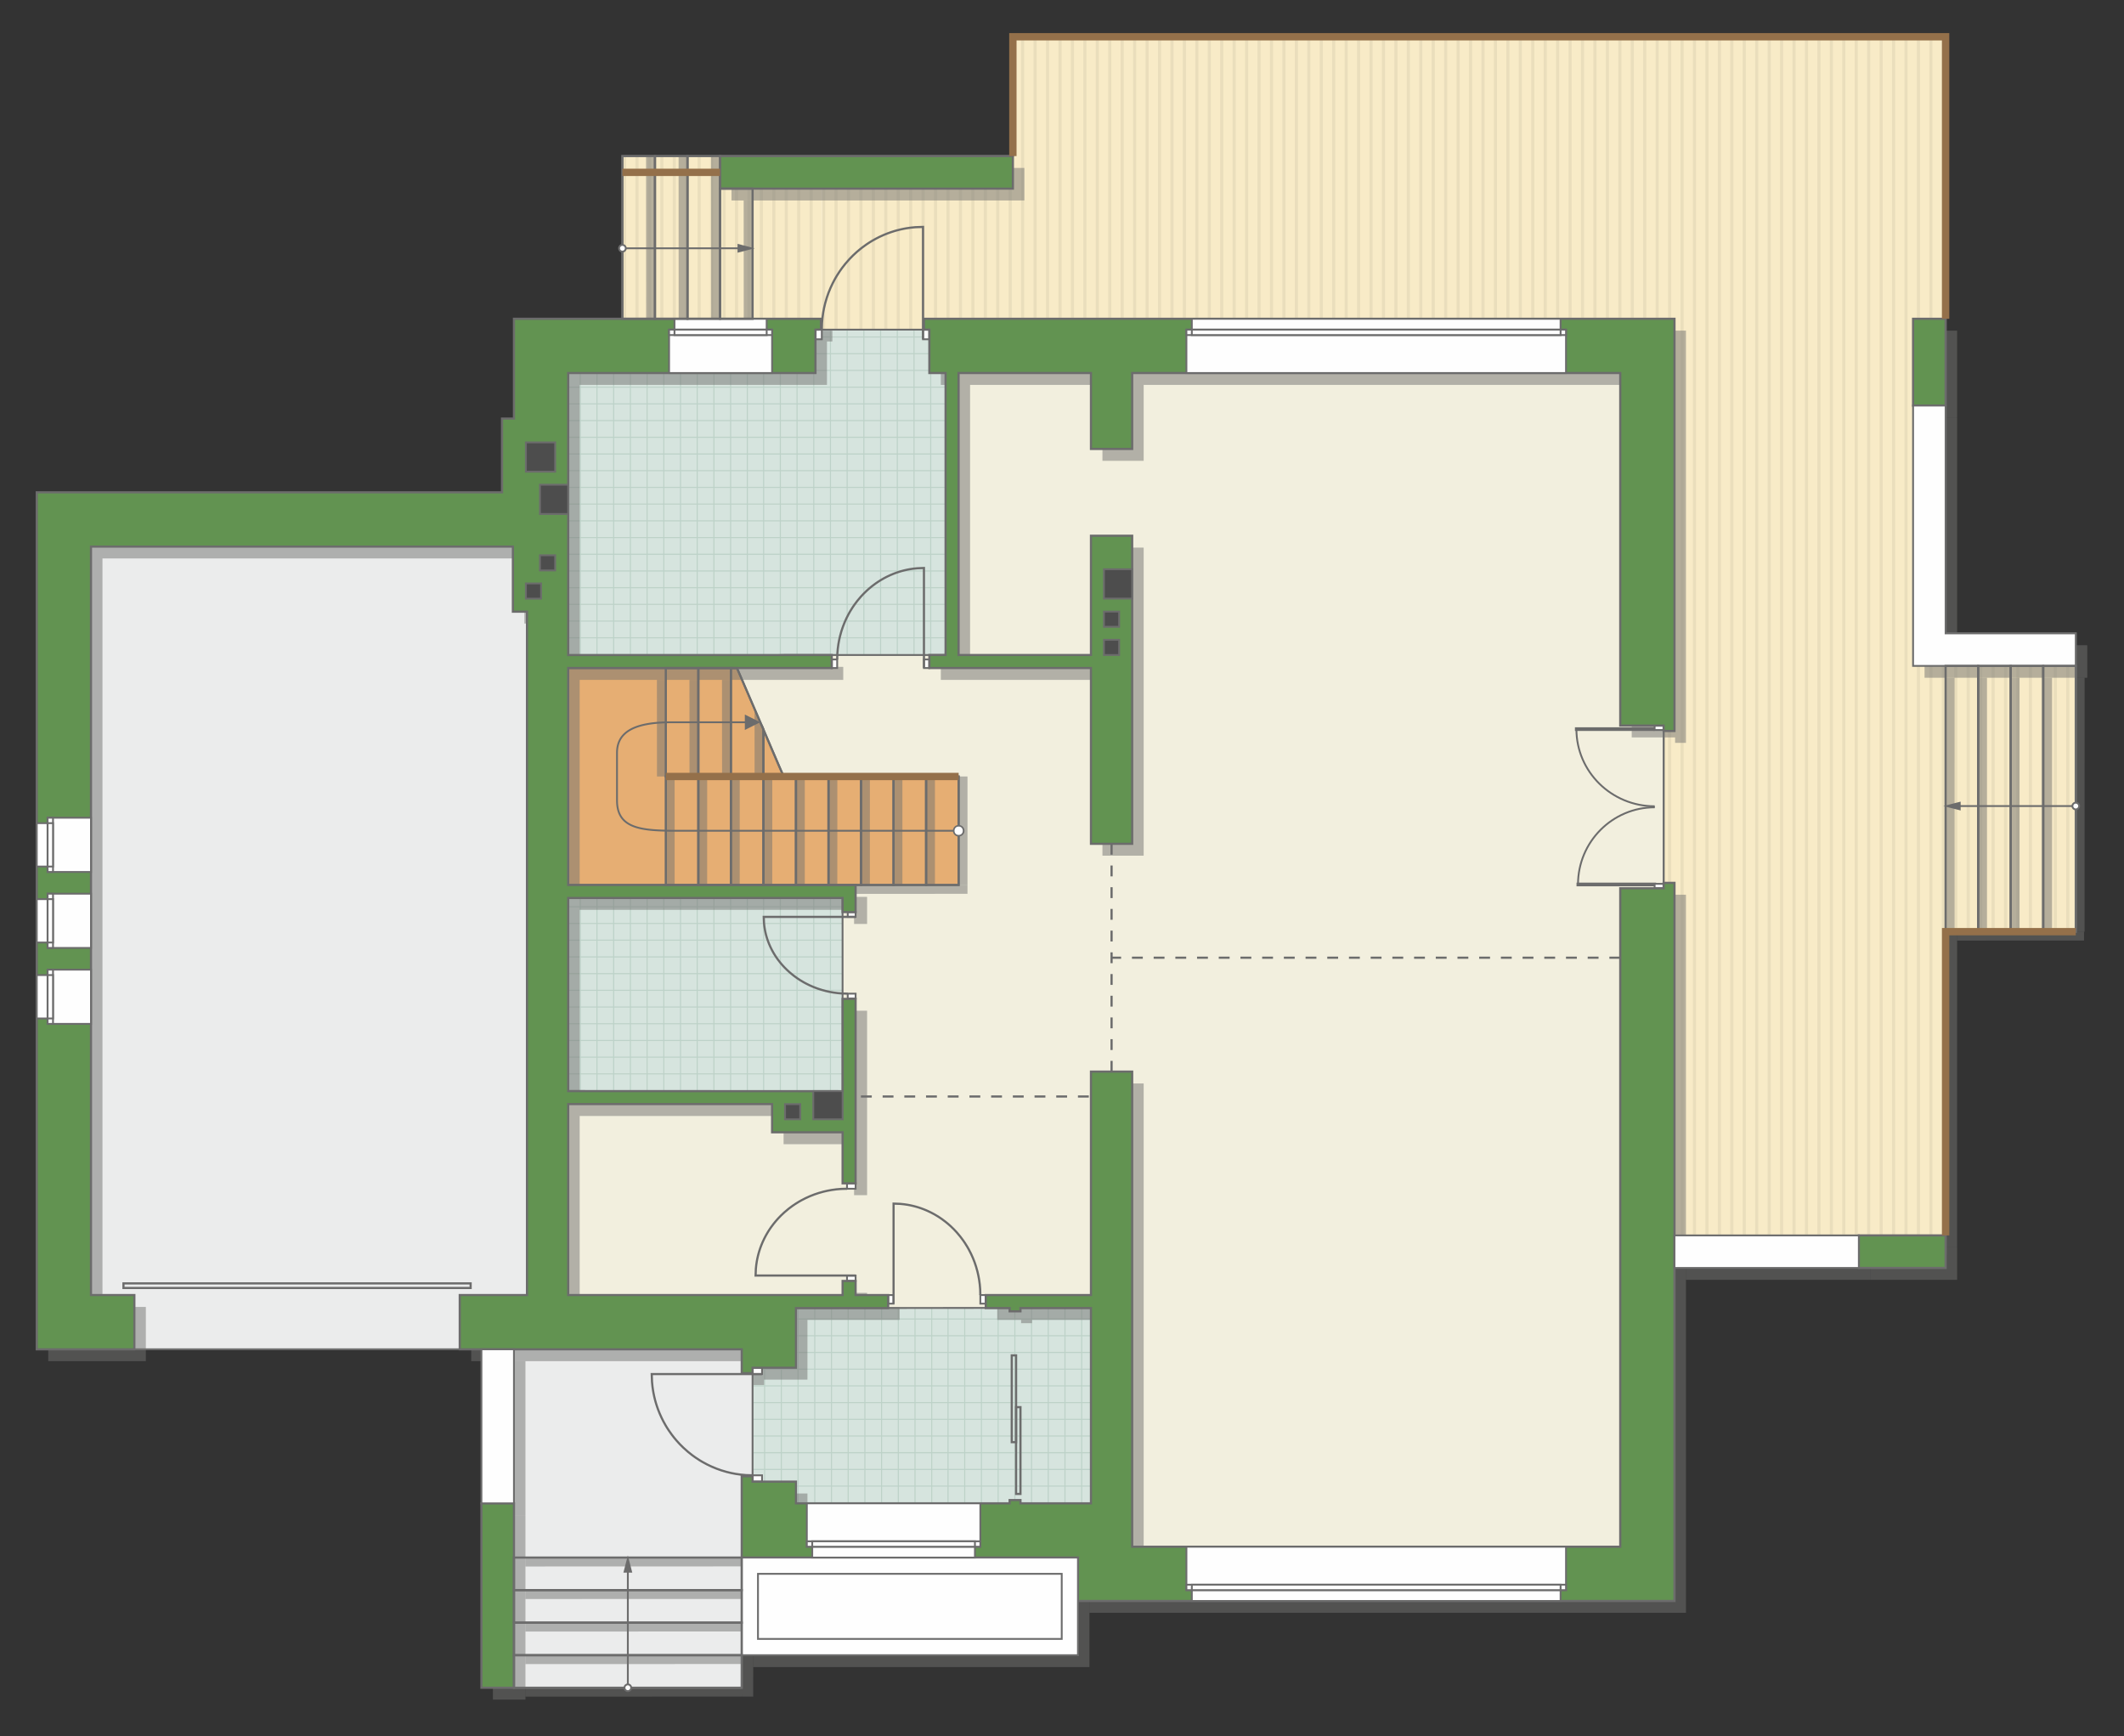 <?xml version="1.0" encoding="UTF-8"?>
<!DOCTYPE svg PUBLIC "-//W3C//DTD SVG 1.1//EN" "http://www.w3.org/Graphics/SVG/1.1/DTD/svg11.dtd">
<!-- Creator: CorelDRAW -->
<svg xmlns="http://www.w3.org/2000/svg" xml:space="preserve" width="195.743mm" height="159.994mm" version="1.1" style="shape-rendering:geometricPrecision; text-rendering:geometricPrecision; image-rendering:optimizeQuality; fill-rule:evenodd; clip-rule:evenodd"
viewBox="0 0 24683.83 20175.78"
 xmlns:xlink="http://www.w3.org/1999/xlink"
 xmlns:xodm="http://www.corel.com/coreldraw/odm/2003">
 <rect x="0" y="0" width="24683.83" height="20175.78" fill="#333333" stroke="none"/>
 <defs>
  <style type="text/css">
   <![CDATA[
    .str3 {stroke:#6C6C6C;stroke-width:21.3;stroke-miterlimit:22.926;stroke-opacity:0.502}
    .str5 {stroke:#6C6C6C;stroke-width:42.7;stroke-miterlimit:22.926}
    .str6 {stroke:#94704A;stroke-width:85.36;stroke-miterlimit:22.926}
    .str2 {stroke:#6C6C6C;stroke-width:21.3;stroke-miterlimit:22.926}
    .str1 {stroke:#6C6C6C;stroke-width:21.35;stroke-miterlimit:22.926}
    .str4 {stroke:#6C6C6C;stroke-width:25.22;stroke-miterlimit:22.926}
    .str0 {stroke:#BDD2C8;stroke-width:12.61;stroke-miterlimit:22.926}
    .str7 {stroke:#6C6C6C;stroke-width:25.22;stroke-miterlimit:22.926;stroke-dasharray:126.103 126.103}
    .fil1 {fill:none}
    .fil10 {fill:#FEFEFE}
    .fil0 {fill:#D6E4DE}
    .fil13 {fill:#4D4D4D}
    .fil12 {fill:#629351}
    .fil14 {fill:#6C6C6C}
    .fil7 {fill:#E6AE73}
    .fil5 {fill:#EADEBC}
    .fil2 {fill:#EBECEC}
    .fil6 {fill:#F2EFDE}
    .fil4 {fill:#F8EBC7}
    .fil11 {fill:white}
    .fil3 {fill:white}
    .fil15 {fill:#6C6C6C;fill-rule:nonzero}
    .fil9 {fill:#FEFEFE;fill-opacity:0.502}
    .fil8 {fill:#727271;fill-opacity:0.502}
   ]]>
  </style>
    <clipPath id="id0">
     <path d="M10988.99 7610.98l-4385.75 0 0 -3276.57 2873.76 -504.16 1323.47 -0.01 188.52 504.17 0 3276.57z"/>
    </clipPath>
    <clipPath id="id1">
     <path d="M9791.63 12677.99l-3188.4 0 0 -2243.63 3188.4 0 0 2243.63z"/>
    </clipPath>
    <clipPath id="id2">
     <path d="M12679.53 17468.14l-3933.54 0 0 -2268.85 3929.63 0 3.91 2268.85z"/>
    </clipPath>
    <clipPath id="id3">
     <path d="M11771.08 427.06l10839.73 0 0 6932.38 1512.5 0 0 3466.22 -1512.5 0 0 3743.24 -3151.08 -3.91 -126.09 -4269.44 0 -1864.73 126.09 -4726.62 -8659.26 126.05 -1323.47 0 -2243.61 -126.05 0.11 -1890.67 4537.58 0 0 -1386.47z"/>
    </clipPath>
 </defs>
 <g id="пол">
  <g id="_2549890301680">
   <polygon class="fil0" points="10988.99,7610.98 6603.24,7610.98 6603.24,4334.41 9476.99,3830.25 10800.46,3830.24 10988.99,4334.41 "/>
   <g style="clip-path:url(#id0)">
    <g>
     <path id="_1" class="fil1 str0" d="M10233.59 8571.45l0 -7799.78m-194.17 7799.78l0 -7799.78m-194.17 7799.78l0 -7799.78m-194.17 7799.78l0 -7799.78m-194.17 7799.78l0 -7799.78m-194.17 7799.78l0 -7799.78m-194.17 7799.78l0 -7799.78m-194.17 7799.78l0 -7799.78m2912.51 7799.88l0 -7799.78m-194.17 7799.78l0 -7799.78m-194.17 7799.78l0 -7799.78m-194.17 7799.78l0 -7799.78m-194.17 7799.78l0 -7799.78m-194.17 7799.78l0 -7799.78m-194.17 7799.78l0 -7799.78m-194.17 7799.78l0 -7799.78m2912.61 7799.68l0 -7799.78m-194.17 7799.78l0 -7799.78m-194.17 7799.78l0 -7799.78m-194.17 7799.78l0 -7799.78m-194.17 7799.78l0 -7799.78m-194.17 7799.78l0 -7799.78m-194.17 7799.78l0 -7799.78m-194.17 7799.78l0 -7799.78m2912.51 7799.88l0 -7799.78m-194.17 7799.78l0 -7799.78m-194.17 7799.78l0 -7799.78m-194.17 7799.78l0 -7799.78m-194.17 7799.78l0 -7799.78m-194.17 7799.78l0 -7799.78m-194.17 7799.78l0 -7799.78m-194.17 7799.78l0 -7799.78"/>
     <path class="fil1 str0" d="M16671.98 6051.89l-12755.26 0m12755.26 194.17l-12755.26 0m12755.26 194.17l-12755.26 0m12755.26 194.17l-12755.26 0m12755.26 194.17l-12755.26 0m12755.26 194.17l-12755.26 0m12755.26 194.17l-12755.26 0m12755.26 194.17l-12755.26 0m12755.43 -2912.51l-12755.26 0m12755.26 194.17l-12755.26 0m12755.26 194.17l-12755.26 0m12755.26 194.17l-12755.26 0m12755.26 194.17l-12755.26 0m12755.26 194.17l-12755.26 0m12755.26 194.17l-12755.26 0m12755.26 194.17l-12755.26 0m12755.1 -2912.61l-12755.26 0m12755.26 194.17l-12755.26 0m12755.26 194.17l-12755.26 0m12755.26 194.17l-12755.26 0m12755.26 194.17l-12755.26 0m12755.26 194.17l-12755.26 0m12755.26 194.17l-12755.26 0m12755.26 194.17l-12755.26 0m12755.43 -2912.51l-12755.26 0m12755.26 194.17l-12755.26 0m12755.26 194.17l-12755.26 0m12755.26 194.17l-12755.26 0m12755.26 194.17l-12755.26 0m12755.26 194.17l-12755.26 0m12755.26 194.17l-12755.26 0m12755.26 194.17l-12755.26 0"/>
     <path class="fil1 str0" d="M16252.78 8571.55l0 -7799.78m-194.17 7799.78l0 -7799.78m-194.17 7799.78l0 -7799.78m-194.17 7799.78l0 -7799.78m-194.17 7799.78l0 -7799.78m-194.17 7799.78l0 -7799.78m-194.17 7799.78l0 -7799.78m-194.17 7799.78l0 -7799.78m1553.29 7799.88l0 -7799.78"/>
     <path class="fil1 str0" d="M4024.66 8654.17l0 -7799.78m-194.17 7799.78l0 -7799.78m-194.17 7799.78l0 -7799.78m-194.17 7799.78l0 -7799.78m-194.17 7799.78l0 -7799.78m-194.17 7799.78l0 -7799.78m-194.17 7799.78l0 -7799.78m-194.17 7799.78l0 -7799.78m2912.51 7799.88l0 -7799.78m-194.17 7799.78l0 -7799.78m-194.17 7799.78l0 -7799.78m-194.17 7799.78l0 -7799.78m-194.17 7799.78l0 -7799.78m-194.17 7799.78l0 -7799.78m-194.17 7799.78l0 -7799.78m-194.17 7799.78l0 -7799.78m2912.61 7799.68l0 -7799.78m-194.17 7799.78l0 -7799.78m-194.17 7799.78l0 -7799.78m-194.17 7799.78l0 -7799.78m-194.17 7799.78l0 -7799.78m-194.17 7799.78l0 -7799.78m-194.17 7799.78l0 -7799.78m-194.17 7799.78l0 -7799.78m2912.51 7799.88l0 -7799.78m-194.17 7799.78l0 -7799.78m-194.17 7799.78l0 -7799.78m-194.17 7799.78l0 -7799.78m-194.17 7799.78l0 -7799.78m-194.17 7799.78l0 -7799.78m-194.17 7799.78l0 -7799.78m-194.17 7799.78l0 -7799.78"/>
    </g>
   </g>
   <polygon class="fil1" points="10988.99,7610.98 6603.24,7610.98 6603.24,4334.41 9476.99,3830.25 10800.46,3830.24 10988.99,4334.41 "/>
   <polygon class="fil0" points="9791.63,12677.99 6603.24,12677.99 6603.24,10434.36 9791.63,10434.36 "/>
   <g style="clip-path:url(#id1)">
    <g>
     <path id="_1_0" class="fil1 str0" d="M10233.59 13638.45l0 -7799.78m-194.17 7799.78l0 -7799.78m-194.17 7799.78l0 -7799.78m-194.17 7799.78l0 -7799.78m-194.17 7799.78l0 -7799.78m-194.17 7799.78l0 -7799.78m-194.17 7799.78l0 -7799.78m-194.17 7799.78l0 -7799.78m2912.51 7799.88l0 -7799.78m-194.17 7799.78l0 -7799.78m-194.17 7799.78l0 -7799.78m-194.17 7799.78l0 -7799.78m-194.17 7799.78l0 -7799.78m-194.17 7799.78l0 -7799.78m-194.17 7799.78l0 -7799.78m-194.17 7799.78l0 -7799.78m2912.61 7799.68l0 -7799.78m-194.17 7799.78l0 -7799.78m-194.17 7799.78l0 -7799.78m-194.17 7799.78l0 -7799.78m-194.17 7799.78l0 -7799.78m-194.17 7799.78l0 -7799.78m-194.17 7799.78l0 -7799.78m-194.17 7799.78l0 -7799.78m2912.51 7799.88l0 -7799.78m-194.17 7799.78l0 -7799.78m-194.17 7799.78l0 -7799.78m-194.17 7799.78l0 -7799.78m-194.17 7799.78l0 -7799.78m-194.17 7799.78l0 -7799.78m-194.17 7799.78l0 -7799.78m-194.17 7799.78l0 -7799.78"/>
     <path class="fil1 str0" d="M16671.98 11118.9l-12755.26 0m12755.26 194.17l-12755.26 0m12755.26 194.17l-12755.26 0m12755.26 194.17l-12755.26 0m12755.26 194.17l-12755.26 0m12755.26 194.17l-12755.26 0m12755.26 194.17l-12755.26 0m12755.26 194.17l-12755.26 0m12755.43 -2912.51l-12755.26 0m12755.26 194.17l-12755.26 0m12755.26 194.17l-12755.26 0m12755.26 194.17l-12755.26 0m12755.26 194.17l-12755.26 0m12755.26 194.17l-12755.26 0m12755.26 194.17l-12755.26 0m12755.26 194.17l-12755.26 0m12755.1 -2912.61l-12755.26 0m12755.26 194.17l-12755.26 0m12755.26 194.17l-12755.26 0m12755.26 194.17l-12755.26 0m12755.26 194.17l-12755.26 0m12755.26 194.17l-12755.26 0m12755.26 194.17l-12755.26 0m12755.26 194.17l-12755.26 0m12755.43 -2912.51l-12755.26 0m12755.26 194.17l-12755.26 0m12755.26 194.17l-12755.26 0m12755.26 194.17l-12755.26 0m12755.26 194.17l-12755.26 0m12755.26 194.17l-12755.26 0m12755.26 194.17l-12755.26 0m12755.26 194.17l-12755.26 0"/>
     <path class="fil1 str0" d="M16252.78 13638.56l0 -7799.78m-194.17 7799.78l0 -7799.78m-194.17 7799.78l0 -7799.78m-194.17 7799.78l0 -7799.78m-194.17 7799.78l0 -7799.78m-194.17 7799.78l0 -7799.78m-194.17 7799.78l0 -7799.78m-194.17 7799.78l0 -7799.78m1553.29 7799.88l0 -7799.78"/>
     <path class="fil1 str0" d="M4024.66 13721.18l0 -7799.78m-194.17 7799.78l0 -7799.78m-194.17 7799.78l0 -7799.78m-194.17 7799.78l0 -7799.78m-194.17 7799.78l0 -7799.78m-194.17 7799.78l0 -7799.78m-194.17 7799.78l0 -7799.78m-194.17 7799.78l0 -7799.78m2912.51 7799.88l0 -7799.78m-194.17 7799.78l0 -7799.78m-194.17 7799.78l0 -7799.78m-194.17 7799.78l0 -7799.78m-194.17 7799.78l0 -7799.78m-194.17 7799.78l0 -7799.78m-194.17 7799.78l0 -7799.78m-194.17 7799.78l0 -7799.78m2912.61 7799.68l0 -7799.78m-194.17 7799.78l0 -7799.78m-194.17 7799.78l0 -7799.78m-194.17 7799.78l0 -7799.78m-194.17 7799.78l0 -7799.78m-194.17 7799.78l0 -7799.78m-194.17 7799.78l0 -7799.78m-194.17 7799.78l0 -7799.78m2912.51 7799.88l0 -7799.78m-194.17 7799.78l0 -7799.78m-194.17 7799.78l0 -7799.78m-194.17 7799.78l0 -7799.78m-194.17 7799.78l0 -7799.78m-194.17 7799.78l0 -7799.78m-194.17 7799.78l0 -7799.78m-194.17 7799.78l0 -7799.78"/>
    </g>
   </g>
   <polygon class="fil1" points="9791.63,12677.99 6603.24,12677.99 6603.24,10434.36 9791.63,10434.36 "/>
   <polygon class="fil0" points="12679.53,17468.14 8745.99,17468.14 8745.99,15199.29 12675.62,15199.29 "/>
   <g style="clip-path:url(#id2)">
    <g>
     <path id="_1_1" class="fil1 str0" d="M12376.34 18428.6l0 -7799.78m-194.17 7799.78l0 -7799.78m-194.17 7799.78l0 -7799.78m-194.17 7799.78l0 -7799.78m-194.17 7799.78l0 -7799.78m-194.17 7799.78l0 -7799.78m-194.17 7799.78l0 -7799.78m-194.17 7799.78l0 -7799.78m2912.51 7799.88l0 -7799.78m-194.17 7799.78l0 -7799.78m-194.17 7799.78l0 -7799.78m-194.17 7799.78l0 -7799.78m-194.17 7799.78l0 -7799.78m-194.17 7799.78l0 -7799.78m-194.17 7799.78l0 -7799.78m-194.17 7799.78l0 -7799.78m2912.61 7799.68l0 -7799.78m-194.17 7799.78l0 -7799.78m-194.17 7799.78l0 -7799.78m-194.17 7799.78l0 -7799.78m-194.17 7799.78l0 -7799.78m-194.17 7799.78l0 -7799.78m-194.17 7799.78l0 -7799.78m-194.17 7799.78l0 -7799.78m2912.51 7799.88l0 -7799.78m-194.17 7799.78l0 -7799.78m-194.17 7799.78l0 -7799.78m-194.17 7799.78l0 -7799.78m-194.17 7799.78l0 -7799.78m-194.17 7799.78l0 -7799.78m-194.17 7799.78l0 -7799.78m-194.17 7799.78l0 -7799.78"/>
     <path class="fil1 str0" d="M18814.73 15909.05l-12755.26 0m12755.26 194.17l-12755.26 0m12755.26 194.17l-12755.26 0m12755.26 194.17l-12755.26 0m12755.26 194.17l-12755.26 0m12755.26 194.17l-12755.26 0m12755.26 194.17l-12755.26 0m12755.26 194.17l-12755.26 0m12755.43 -2912.51l-12755.26 0m12755.26 194.17l-12755.26 0m12755.26 194.17l-12755.26 0m12755.26 194.17l-12755.26 0m12755.26 194.17l-12755.26 0m12755.26 194.17l-12755.26 0m12755.26 194.17l-12755.26 0m12755.26 194.17l-12755.26 0m12755.1 -2912.61l-12755.26 0m12755.26 194.17l-12755.26 0m12755.26 194.17l-12755.26 0m12755.26 194.17l-12755.26 0m12755.26 194.17l-12755.26 0m12755.26 194.17l-12755.26 0m12755.26 194.17l-12755.26 0m12755.26 194.17l-12755.26 0m12755.43 -2912.51l-12755.26 0m12755.26 194.17l-12755.26 0m12755.26 194.17l-12755.26 0m12755.26 194.17l-12755.26 0m12755.26 194.17l-12755.26 0m12755.26 194.17l-12755.26 0m12755.26 194.17l-12755.26 0m12755.26 194.17l-12755.26 0"/>
     <path class="fil1 str0" d="M18395.53 18428.7l0 -7799.78m-194.17 7799.78l0 -7799.78m-194.17 7799.78l0 -7799.78m-194.17 7799.78l0 -7799.78m-194.17 7799.78l0 -7799.78m-194.17 7799.78l0 -7799.78m-194.17 7799.78l0 -7799.78m-194.17 7799.78l0 -7799.78m1553.29 7799.88l0 -7799.78"/>
     <path class="fil1 str0" d="M6167.41 18511.33l0 -7799.78m-194.17 7799.78l0 -7799.78m-194.17 7799.78l0 -7799.78m-194.17 7799.78l0 -7799.78m-194.17 7799.78l0 -7799.78m-194.17 7799.78l0 -7799.78m-194.17 7799.78l0 -7799.78m-194.17 7799.78l0 -7799.78m2912.51 7799.88l0 -7799.78m-194.17 7799.78l0 -7799.78m-194.17 7799.78l0 -7799.78m-194.17 7799.78l0 -7799.78m-194.17 7799.78l0 -7799.78m-194.17 7799.78l0 -7799.78m-194.17 7799.78l0 -7799.78m-194.17 7799.78l0 -7799.78m2912.61 7799.68l0 -7799.78m-194.17 7799.78l0 -7799.78m-194.17 7799.78l0 -7799.78m-194.17 7799.78l0 -7799.78m-194.17 7799.78l0 -7799.78m-194.17 7799.78l0 -7799.78m-194.17 7799.78l0 -7799.78m-194.17 7799.78l0 -7799.78m2912.51 7799.88l0 -7799.78m-194.17 7799.78l0 -7799.78m-194.17 7799.78l0 -7799.78m-194.17 7799.78l0 -7799.78m-194.17 7799.78l0 -7799.78m-194.17 7799.78l0 -7799.78m-194.17 7799.78l0 -7799.78m-194.17 7799.78l0 -7799.78"/>
    </g>
   </g>
   <polygon class="fil1" points="12679.53,17468.14 8745.99,17468.14 8745.99,15199.29 12675.62,15199.29 "/>
   <polygon class="fil2 str1" points="5865.22,15446.4 5757.51,19083.18 5972.96,19610.9 8619.88,19610.9 8619.88,18098.29 8745.99,17216.06 8745.99,15892.6 8692.21,15512.41 7384.9,15275.58 "/>
   <polygon class="fil3" points="11771.08,427.06 22610.81,427.06 22610.81,7359.44 24123.3,7359.44 24123.3,10825.66 22610.81,10825.66 22610.81,14568.9 19459.73,14564.99 19333.63,10295.54 19333.63,8430.82 19459.73,3704.2 10800.46,3830.25 9476.99,3830.25 7233.39,3704.2 7233.5,1813.53 11771.08,1813.53 "/>
   <g style="clip-path:url(#id3)">
    <g>
     <g>
      <rect class="fil4" transform="matrix(4.67283E-13 15.979 50.716 -9.58741E-11 9553.39 -916.003)" width="1177.05" height="290.79"/>
      <rect class="fil5" transform="matrix(4.67283E-13 15.979 0.124 -2.35003E-13 9553.39 -916.004)" width="1177.05" height="290.79"/>
      <rect class="fil5" transform="matrix(4.67283E-13 15.979 0.124 -2.35003E-13 18228.7 -916.004)" width="1177.05" height="290.79"/>
      <rect class="fil5" transform="matrix(4.67283E-13 15.979 0.124 -2.35003E-13 11722.2 -916.004)" width="1177.05" height="290.79"/>
      <rect class="fil5" transform="matrix(4.67283E-13 15.979 0.124 -2.35003E-13 20397.5 -916.004)" width="1177.05" height="290.79"/>
      <rect class="fil5" transform="matrix(4.67283E-13 15.979 0.124 -2.35003E-13 13891 -916.004)" width="1177.05" height="290.79"/>
      <rect class="fil5" transform="matrix(4.67283E-13 15.979 0.124 -2.35003E-13 22566.3 -916.004)" width="1177.05" height="290.79"/>
      <rect class="fil5" transform="matrix(4.67283E-13 15.979 0.124 -2.35003E-13 16059.9 -916.004)" width="1177.05" height="290.79"/>
      <rect class="fil5" transform="matrix(4.67283E-13 15.979 0.124 -2.35003E-13 9987.16 -916.004)" width="1177.05" height="290.79"/>
      <rect class="fil5" transform="matrix(4.67283E-13 15.979 0.124 -2.35003E-13 18662.4 -916.004)" width="1177.05" height="290.79"/>
      <rect class="fil5" transform="matrix(4.67283E-13 15.979 0.124 -2.35003E-13 12156 -916.004)" width="1177.05" height="290.79"/>
      <rect class="fil5" transform="matrix(4.67283E-13 15.979 0.124 -2.35003E-13 20831.3 -916.004)" width="1177.05" height="290.79"/>
      <rect class="fil5" transform="matrix(4.67283E-13 15.979 0.124 -2.35003E-13 14324.8 -916.004)" width="1177.05" height="290.79"/>
      <rect class="fil5" transform="matrix(4.67283E-13 15.979 0.124 -2.35003E-13 23000.1 -916.004)" width="1177.05" height="290.79"/>
      <rect class="fil5" transform="matrix(4.67283E-13 15.979 0.124 -2.35003E-13 16493.6 -916.004)" width="1177.05" height="290.79"/>
      <rect class="fil5" transform="matrix(4.67283E-13 15.979 0.124 -2.35003E-13 10420.9 -916.004)" width="1177.05" height="290.79"/>
      <rect class="fil5" transform="matrix(4.67283E-13 15.979 0.124 -2.35003E-13 19096.2 -916.004)" width="1177.05" height="290.79"/>
      <rect class="fil5" transform="matrix(4.67283E-13 15.979 0.124 -2.35003E-13 12589.7 -916.004)" width="1177.05" height="290.79"/>
      <rect class="fil5" transform="matrix(4.67283E-13 15.979 0.124 -2.35003E-13 21265 -916.004)" width="1177.05" height="290.79"/>
      <rect class="fil5" transform="matrix(4.67283E-13 15.979 0.124 -2.35003E-13 14758.6 -916.004)" width="1177.05" height="290.79"/>
      <rect class="fil5" transform="matrix(4.67283E-13 15.979 0.124 -2.35003E-13 23433.8 -916.004)" width="1177.05" height="290.79"/>
      <rect class="fil5" transform="matrix(4.67283E-13 15.979 0.124 -2.35003E-13 16927.4 -916.004)" width="1177.05" height="290.79"/>
      <rect class="fil5" transform="matrix(4.67283E-13 15.979 0.124 -2.35003E-13 10854.7 -916.004)" width="1177.05" height="290.79"/>
      <rect class="fil5" transform="matrix(4.67283E-13 15.979 0.124 -2.35003E-13 19530 -916.004)" width="1177.05" height="290.79"/>
      <rect class="fil5" transform="matrix(4.67283E-13 15.979 0.124 -2.35003E-13 13023.5 -916.004)" width="1177.05" height="290.79"/>
      <rect class="fil5" transform="matrix(4.67283E-13 15.979 0.124 -2.35003E-13 21698.8 -916.004)" width="1177.05" height="290.79"/>
      <rect class="fil5" transform="matrix(4.67283E-13 15.979 0.124 -2.35003E-13 15192.3 -916.004)" width="1177.05" height="290.79"/>
      <rect class="fil5" transform="matrix(4.67283E-13 15.979 0.124 -2.35003E-13 23867.6 -916.004)" width="1177.05" height="290.79"/>
      <rect class="fil5" transform="matrix(4.67283E-13 15.979 0.124 -2.35003E-13 17361.1 -916.004)" width="1177.05" height="290.79"/>
      <rect class="fil5" transform="matrix(4.67283E-13 15.979 0.124 -2.35003E-13 11288.4 -916.004)" width="1177.05" height="290.79"/>
      <rect class="fil5" transform="matrix(4.67283E-13 15.979 0.124 -2.35003E-13 19963.7 -916.004)" width="1177.05" height="290.79"/>
      <rect class="fil5" transform="matrix(4.67283E-13 15.979 0.124 -2.35003E-13 13457.3 -916.004)" width="1177.05" height="290.79"/>
      <rect class="fil5" transform="matrix(4.67283E-13 15.979 0.124 -2.35003E-13 22132.5 -916.004)" width="1177.05" height="290.79"/>
      <rect class="fil5" transform="matrix(4.67283E-13 15.979 0.124 -2.35003E-13 15626.1 -916.004)" width="1177.05" height="290.79"/>
      <rect class="fil5" transform="matrix(4.67283E-13 15.979 0.124 -2.35003E-13 17794.9 -916.004)" width="1177.05" height="290.79"/>
      <rect class="fil5" transform="matrix(4.67283E-13 15.979 0.124 -2.35003E-13 9697.98 -916.004)" width="1177.05" height="290.79"/>
      <rect class="fil5" transform="matrix(4.67283E-13 15.979 0.124 -2.35003E-13 18373.3 -916.004)" width="1177.05" height="290.79"/>
      <rect class="fil5" transform="matrix(4.67283E-13 15.979 0.124 -2.35003E-13 11866.8 -916.004)" width="1177.05" height="290.79"/>
      <rect class="fil5" transform="matrix(4.67283E-13 15.979 0.124 -2.35003E-13 20542.1 -916.004)" width="1177.05" height="290.79"/>
      <rect class="fil5" transform="matrix(4.67283E-13 15.979 0.124 -2.35003E-13 14035.6 -916.004)" width="1177.05" height="290.79"/>
      <rect class="fil5" transform="matrix(4.67283E-13 15.979 0.124 -2.35003E-13 22710.9 -916.004)" width="1177.05" height="290.79"/>
      <rect class="fil5" transform="matrix(4.67283E-13 15.979 0.124 -2.35003E-13 16204.4 -916.004)" width="1177.05" height="290.79"/>
      <rect class="fil5" transform="matrix(4.67283E-13 15.979 0.124 -2.35003E-13 10131.7 -916.004)" width="1177.05" height="290.79"/>
      <rect class="fil5" transform="matrix(4.67283E-13 15.979 0.124 -2.35003E-13 18807 -916.004)" width="1177.05" height="290.79"/>
      <rect class="fil5" transform="matrix(4.67283E-13 15.979 0.124 -2.35003E-13 12300.6 -916.004)" width="1177.05" height="290.79"/>
      <rect class="fil5" transform="matrix(4.67283E-13 15.979 0.124 -2.35003E-13 20975.8 -916.004)" width="1177.05" height="290.79"/>
      <rect class="fil5" transform="matrix(4.67283E-13 15.979 0.124 -2.35003E-13 14469.4 -916.004)" width="1177.05" height="290.79"/>
      <rect class="fil5" transform="matrix(4.67283E-13 15.979 0.124 -2.35003E-13 23144.7 -916.004)" width="1177.05" height="290.79"/>
      <rect class="fil5" transform="matrix(4.67283E-13 15.979 0.124 -2.35003E-13 16638.2 -916.004)" width="1177.05" height="290.79"/>
      <rect class="fil5" transform="matrix(4.67283E-13 15.979 0.124 -2.35003E-13 10565.5 -916.004)" width="1177.05" height="290.79"/>
      <rect class="fil5" transform="matrix(4.67283E-13 15.979 0.124 -2.35003E-13 19240.8 -916.004)" width="1177.05" height="290.79"/>
      <rect class="fil5" transform="matrix(4.67283E-13 15.979 0.124 -2.35003E-13 12734.3 -916.004)" width="1177.05" height="290.79"/>
      <rect class="fil5" transform="matrix(4.67283E-13 15.979 0.124 -2.35003E-13 21409.6 -916.004)" width="1177.05" height="290.79"/>
      <rect class="fil5" transform="matrix(4.67283E-13 15.979 0.124 -2.35003E-13 14903.1 -916.004)" width="1177.05" height="290.79"/>
      <rect class="fil5" transform="matrix(4.67283E-13 15.979 0.124 -2.35003E-13 23578.4 -916.004)" width="1177.05" height="290.79"/>
      <rect class="fil5" transform="matrix(4.67283E-13 15.979 0.124 -2.35003E-13 17072 -916.004)" width="1177.05" height="290.79"/>
      <rect class="fil5" transform="matrix(4.67283E-13 15.979 0.124 -2.35003E-13 10999.3 -916.004)" width="1177.05" height="290.79"/>
      <rect class="fil5" transform="matrix(4.67283E-13 15.979 0.124 -2.35003E-13 19674.5 -916.004)" width="1177.05" height="290.79"/>
      <rect class="fil5" transform="matrix(4.67283E-13 15.979 0.124 -2.35003E-13 13168.1 -916.004)" width="1177.05" height="290.79"/>
      <rect class="fil5" transform="matrix(4.67283E-13 15.979 0.124 -2.35003E-13 21843.4 -916.004)" width="1177.05" height="290.79"/>
      <rect class="fil5" transform="matrix(4.67283E-13 15.979 0.124 -2.35003E-13 15336.9 -916.004)" width="1177.05" height="290.79"/>
      <rect class="fil5" transform="matrix(4.67283E-13 15.979 0.124 -2.35003E-13 24012.2 -916.004)" width="1177.05" height="290.79"/>
      <rect class="fil5" transform="matrix(4.67283E-13 15.979 0.124 -2.35003E-13 17505.7 -916.004)" width="1177.05" height="290.79"/>
      <rect class="fil5" transform="matrix(4.67283E-13 15.979 0.124 -2.35003E-13 11433 -916.004)" width="1177.05" height="290.79"/>
      <rect class="fil5" transform="matrix(4.67283E-13 15.979 0.124 -2.35003E-13 20108.3 -916.004)" width="1177.05" height="290.79"/>
      <rect class="fil5" transform="matrix(4.67283E-13 15.979 0.124 -2.35003E-13 13601.9 -916.004)" width="1177.05" height="290.79"/>
      <rect class="fil5" transform="matrix(4.67283E-13 15.979 0.124 -2.35003E-13 22277.1 -916.004)" width="1177.05" height="290.79"/>
      <rect class="fil5" transform="matrix(4.67283E-13 15.979 0.124 -2.35003E-13 15770.7 -916.004)" width="1177.05" height="290.79"/>
      <rect class="fil5" transform="matrix(4.67283E-13 15.979 0.124 -2.35003E-13 17939.5 -916.004)" width="1177.05" height="290.79"/>
      <rect class="fil5" transform="matrix(4.67283E-13 15.979 0.124 -2.35003E-13 9842.57 -916.004)" width="1177.05" height="290.79"/>
      <rect class="fil5" transform="matrix(4.67283E-13 15.979 0.124 -2.35003E-13 18517.8 -916.004)" width="1177.05" height="290.79"/>
      <rect class="fil5" transform="matrix(4.67283E-13 15.979 0.124 -2.35003E-13 12011.4 -916.004)" width="1177.05" height="290.79"/>
      <rect class="fil5" transform="matrix(4.67283E-13 15.979 0.124 -2.35003E-13 20686.7 -916.004)" width="1177.05" height="290.79"/>
      <rect class="fil5" transform="matrix(4.67283E-13 15.979 0.124 -2.35003E-13 14180.2 -916.004)" width="1177.05" height="290.79"/>
      <rect class="fil5" transform="matrix(4.67283E-13 15.979 0.124 -2.35003E-13 22855.5 -916.004)" width="1177.05" height="290.79"/>
      <rect class="fil5" transform="matrix(4.67283E-13 15.979 0.124 -2.35003E-13 16349 -916.004)" width="1177.05" height="290.79"/>
      <rect class="fil5" transform="matrix(4.67283E-13 15.979 0.124 -2.35003E-13 10276.3 -916.004)" width="1177.05" height="290.79"/>
      <rect class="fil5" transform="matrix(4.67283E-13 15.979 0.124 -2.35003E-13 18951.6 -916.004)" width="1177.05" height="290.79"/>
      <rect class="fil5" transform="matrix(4.67283E-13 15.979 0.124 -2.35003E-13 12445.2 -916.004)" width="1177.05" height="290.79"/>
      <rect class="fil5" transform="matrix(4.67283E-13 15.979 0.124 -2.35003E-13 21120.4 -916.004)" width="1177.05" height="290.79"/>
      <rect class="fil5" transform="matrix(4.67283E-13 15.979 0.124 -2.35003E-13 14614 -916.004)" width="1177.05" height="290.79"/>
      <rect class="fil5" transform="matrix(4.67283E-13 15.979 0.124 -2.35003E-13 23289.2 -916.004)" width="1177.05" height="290.79"/>
      <rect class="fil5" transform="matrix(4.67283E-13 15.979 0.124 -2.35003E-13 16782.8 -916.004)" width="1177.05" height="290.79"/>
      <rect class="fil5" transform="matrix(4.67283E-13 15.979 0.124 -2.35003E-13 10710.1 -916.004)" width="1177.05" height="290.79"/>
      <rect class="fil5" transform="matrix(4.67283E-13 15.979 0.124 -2.35003E-13 19385.4 -916.004)" width="1177.05" height="290.79"/>
      <rect class="fil5" transform="matrix(4.67283E-13 15.979 0.124 -2.35003E-13 12878.9 -916.004)" width="1177.05" height="290.79"/>
      <rect class="fil5" transform="matrix(4.67283E-13 15.979 0.124 -2.35003E-13 21554.2 -916.004)" width="1177.05" height="290.79"/>
      <rect class="fil5" transform="matrix(4.67283E-13 15.979 0.124 -2.35003E-13 15047.7 -916.004)" width="1177.05" height="290.79"/>
      <rect class="fil5" transform="matrix(4.67283E-13 15.979 0.124 -2.35003E-13 23723 -916.004)" width="1177.05" height="290.79"/>
      <rect class="fil5" transform="matrix(4.67283E-13 15.979 0.124 -2.35003E-13 17216.6 -916.004)" width="1177.05" height="290.79"/>
      <rect class="fil5" transform="matrix(4.67283E-13 15.979 0.124 -2.35003E-13 11143.9 -916.004)" width="1177.05" height="290.79"/>
      <rect class="fil5" transform="matrix(4.67283E-13 15.979 0.124 -2.35003E-13 19819.1 -916.004)" width="1177.05" height="290.79"/>
      <rect class="fil5" transform="matrix(4.67283E-13 15.979 0.124 -2.35003E-13 13312.7 -916.004)" width="1177.05" height="290.79"/>
      <rect class="fil5" transform="matrix(4.67283E-13 15.979 0.124 -2.35003E-13 21988 -916.004)" width="1177.05" height="290.79"/>
      <rect class="fil5" transform="matrix(4.67283E-13 15.979 0.124 -2.35003E-13 15481.5 -916.004)" width="1177.05" height="290.79"/>
      <rect class="fil5" transform="matrix(4.67283E-13 15.979 0.124 -2.35003E-13 24156.8 -916.004)" width="1177.05" height="290.79"/>
      <rect class="fil5" transform="matrix(4.67283E-13 15.979 0.124 -2.35003E-13 17650.3 -916.004)" width="1177.05" height="290.79"/>
      <rect class="fil5" transform="matrix(4.67283E-13 15.979 0.124 -2.35003E-13 11577.6 -916.004)" width="1177.05" height="290.79"/>
      <rect class="fil5" transform="matrix(4.67283E-13 15.979 0.124 -2.35003E-13 20252.9 -916.004)" width="1177.05" height="290.79"/>
      <rect class="fil5" transform="matrix(4.67283E-13 15.979 0.124 -2.35003E-13 13746.4 -916.004)" width="1177.05" height="290.79"/>
      <rect class="fil5" transform="matrix(4.67283E-13 15.979 0.124 -2.35003E-13 22421.7 -916.004)" width="1177.05" height="290.79"/>
      <rect class="fil5" transform="matrix(4.67283E-13 15.979 0.124 -2.35003E-13 15915.3 -916.004)" width="1177.05" height="290.79"/>
      <rect class="fil5" transform="matrix(4.67283E-13 15.979 0.124 -2.35003E-13 18084.1 -916.004)" width="1177.05" height="290.79"/>
     </g>
     <g>
      <rect class="fil4" transform="matrix(4.67283E-13 15.979 50.716 -9.58741E-11 -5194.58 -916.003)" width="1177.05" height="290.79"/>
      <rect class="fil5" transform="matrix(4.67283E-13 15.979 0.124 -2.35003E-13 -5194.58 -916.004)" width="1177.05" height="290.79"/>
      <rect class="fil5" transform="matrix(4.67283E-13 15.979 0.124 -2.35003E-13 3480.69 -916.004)" width="1177.05" height="290.79"/>
      <rect class="fil5" transform="matrix(4.67283E-13 15.979 0.124 -2.35003E-13 -3025.76 -916.004)" width="1177.05" height="290.79"/>
      <rect class="fil5" transform="matrix(4.67283E-13 15.979 0.124 -2.35003E-13 5649.51 -916.004)" width="1177.05" height="290.79"/>
      <rect class="fil5" transform="matrix(4.67283E-13 15.979 0.124 -2.35003E-13 -856.944 -916.004)" width="1177.05" height="290.79"/>
      <rect class="fil5" transform="matrix(4.67283E-13 15.979 0.124 -2.35003E-13 7818.33 -916.004)" width="1177.05" height="290.79"/>
      <rect class="fil5" transform="matrix(4.67283E-13 15.979 0.124 -2.35003E-13 1311.88 -916.004)" width="1177.05" height="290.79"/>
      <rect class="fil5" transform="matrix(4.67283E-13 15.979 0.124 -2.35003E-13 -4760.82 -916.004)" width="1177.05" height="290.79"/>
      <rect class="fil5" transform="matrix(4.67283E-13 15.979 0.124 -2.35003E-13 3914.46 -916.004)" width="1177.05" height="290.79"/>
      <rect class="fil5" transform="matrix(4.67283E-13 15.979 0.124 -2.35003E-13 -2592 -916.004)" width="1177.05" height="290.79"/>
      <rect class="fil5" transform="matrix(4.67283E-13 15.979 0.124 -2.35003E-13 6083.28 -916.004)" width="1177.05" height="290.79"/>
      <rect class="fil5" transform="matrix(4.67283E-13 15.979 0.124 -2.35003E-13 -423.18 -916.004)" width="1177.05" height="290.79"/>
      <rect class="fil5" transform="matrix(4.67283E-13 15.979 0.124 -2.35003E-13 8252.1 -916.004)" width="1177.05" height="290.79"/>
      <rect class="fil5" transform="matrix(4.67283E-13 15.979 0.124 -2.35003E-13 1745.64 -916.004)" width="1177.05" height="290.79"/>
      <rect class="fil5" transform="matrix(4.67283E-13 15.979 0.124 -2.35003E-13 -4327.05 -916.004)" width="1177.05" height="290.79"/>
      <rect class="fil5" transform="matrix(4.67283E-13 15.979 0.124 -2.35003E-13 4348.22 -916.004)" width="1177.05" height="290.79"/>
      <rect class="fil5" transform="matrix(4.67283E-13 15.979 0.124 -2.35003E-13 -2158.24 -916.004)" width="1177.05" height="290.79"/>
      <rect class="fil5" transform="matrix(4.67283E-13 15.979 0.124 -2.35003E-13 6517.04 -916.004)" width="1177.05" height="290.79"/>
      <rect class="fil5" transform="matrix(4.67283E-13 15.979 0.124 -2.35003E-13 10.584 -916.004)" width="1177.05" height="290.79"/>
      <rect class="fil5" transform="matrix(4.67283E-13 15.979 0.124 -2.35003E-13 8685.86 -916.004)" width="1177.05" height="290.79"/>
      <rect class="fil5" transform="matrix(4.67283E-13 15.979 0.124 -2.35003E-13 2179.4 -916.004)" width="1177.05" height="290.79"/>
      <rect class="fil5" transform="matrix(4.67283E-13 15.979 0.124 -2.35003E-13 -3893.29 -916.004)" width="1177.05" height="290.79"/>
      <rect class="fil5" transform="matrix(4.67283E-13 15.979 0.124 -2.35003E-13 4781.99 -916.004)" width="1177.05" height="290.79"/>
      <rect class="fil5" transform="matrix(4.67283E-13 15.979 0.124 -2.35003E-13 -1724.47 -916.004)" width="1177.05" height="290.79"/>
      <rect class="fil5" transform="matrix(4.67283E-13 15.979 0.124 -2.35003E-13 6950.81 -916.004)" width="1177.05" height="290.79"/>
      <rect class="fil5" transform="matrix(4.67283E-13 15.979 0.124 -2.35003E-13 444.348 -916.004)" width="1177.05" height="290.79"/>
      <rect class="fil5" transform="matrix(4.67283E-13 15.979 0.124 -2.35003E-13 9119.62 -916.004)" width="1177.05" height="290.79"/>
      <rect class="fil5" transform="matrix(4.67283E-13 15.979 0.124 -2.35003E-13 2613.17 -916.004)" width="1177.05" height="290.79"/>
      <rect class="fil5" transform="matrix(4.67283E-13 15.979 0.124 -2.35003E-13 -3459.53 -916.004)" width="1177.05" height="290.79"/>
      <rect class="fil5" transform="matrix(4.67283E-13 15.979 0.124 -2.35003E-13 5215.75 -916.004)" width="1177.05" height="290.79"/>
      <rect class="fil5" transform="matrix(4.67283E-13 15.979 0.124 -2.35003E-13 -1290.71 -916.004)" width="1177.05" height="290.79"/>
      <rect class="fil5" transform="matrix(4.67283E-13 15.979 0.124 -2.35003E-13 7384.57 -916.004)" width="1177.05" height="290.79"/>
      <rect class="fil5" transform="matrix(4.67283E-13 15.979 0.124 -2.35003E-13 878.111 -916.004)" width="1177.05" height="290.79"/>
      <rect class="fil5" transform="matrix(4.67283E-13 15.979 0.124 -2.35003E-13 3046.93 -916.004)" width="1177.05" height="290.79"/>
      <rect class="fil5" transform="matrix(4.67283E-13 15.979 0.124 -2.35003E-13 -5049.99 -916.004)" width="1177.05" height="290.79"/>
      <rect class="fil5" transform="matrix(4.67283E-13 15.979 0.124 -2.35003E-13 3625.28 -916.004)" width="1177.05" height="290.79"/>
      <rect class="fil5" transform="matrix(4.67283E-13 15.979 0.124 -2.35003E-13 -2881.18 -916.004)" width="1177.05" height="290.79"/>
      <rect class="fil5" transform="matrix(4.67283E-13 15.979 0.124 -2.35003E-13 5794.1 -916.004)" width="1177.05" height="290.79"/>
      <rect class="fil5" transform="matrix(4.67283E-13 15.979 0.124 -2.35003E-13 -712.356 -916.004)" width="1177.05" height="290.79"/>
      <rect class="fil5" transform="matrix(4.67283E-13 15.979 0.124 -2.35003E-13 7962.92 -916.004)" width="1177.05" height="290.79"/>
      <rect class="fil5" transform="matrix(4.67283E-13 15.979 0.124 -2.35003E-13 1456.46 -916.004)" width="1177.05" height="290.79"/>
      <rect class="fil5" transform="matrix(4.67283E-13 15.979 0.124 -2.35003E-13 -4616.23 -916.004)" width="1177.05" height="290.79"/>
      <rect class="fil5" transform="matrix(4.67283E-13 15.979 0.124 -2.35003E-13 4059.05 -916.004)" width="1177.05" height="290.79"/>
      <rect class="fil5" transform="matrix(4.67283E-13 15.979 0.124 -2.35003E-13 -2447.41 -916.004)" width="1177.05" height="290.79"/>
      <rect class="fil5" transform="matrix(4.67283E-13 15.979 0.124 -2.35003E-13 6227.87 -916.004)" width="1177.05" height="290.79"/>
      <rect class="fil5" transform="matrix(4.67283E-13 15.979 0.124 -2.35003E-13 -278.592 -916.004)" width="1177.05" height="290.79"/>
      <rect class="fil5" transform="matrix(4.67283E-13 15.979 0.124 -2.35003E-13 8396.68 -916.004)" width="1177.05" height="290.79"/>
      <rect class="fil5" transform="matrix(4.67283E-13 15.979 0.124 -2.35003E-13 1890.23 -916.004)" width="1177.05" height="290.79"/>
      <rect class="fil5" transform="matrix(4.67283E-13 15.979 0.124 -2.35003E-13 -4182.47 -916.004)" width="1177.05" height="290.79"/>
      <rect class="fil5" transform="matrix(4.67283E-13 15.979 0.124 -2.35003E-13 4492.81 -916.004)" width="1177.05" height="290.79"/>
      <rect class="fil5" transform="matrix(4.67283E-13 15.979 0.124 -2.35003E-13 -2013.65 -916.004)" width="1177.05" height="290.79"/>
      <rect class="fil5" transform="matrix(4.67283E-13 15.979 0.124 -2.35003E-13 6661.63 -916.004)" width="1177.05" height="290.79"/>
      <rect class="fil5" transform="matrix(4.67283E-13 15.979 0.124 -2.35003E-13 155.172 -916.004)" width="1177.05" height="290.79"/>
      <rect class="fil5" transform="matrix(4.67283E-13 15.979 0.124 -2.35003E-13 8830.45 -916.004)" width="1177.05" height="290.79"/>
      <rect class="fil5" transform="matrix(4.67283E-13 15.979 0.124 -2.35003E-13 2323.99 -916.004)" width="1177.05" height="290.79"/>
      <rect class="fil5" transform="matrix(4.67283E-13 15.979 0.124 -2.35003E-13 -3748.7 -916.004)" width="1177.05" height="290.79"/>
      <rect class="fil5" transform="matrix(4.67283E-13 15.979 0.124 -2.35003E-13 4926.57 -916.004)" width="1177.05" height="290.79"/>
      <rect class="fil5" transform="matrix(4.67283E-13 15.979 0.124 -2.35003E-13 -1579.88 -916.004)" width="1177.05" height="290.79"/>
      <rect class="fil5" transform="matrix(4.67283E-13 15.979 0.124 -2.35003E-13 7095.39 -916.004)" width="1177.05" height="290.79"/>
      <rect class="fil5" transform="matrix(4.67283E-13 15.979 0.124 -2.35003E-13 588.936 -916.004)" width="1177.05" height="290.79"/>
      <rect class="fil5" transform="matrix(4.67283E-13 15.979 0.124 -2.35003E-13 9264.21 -916.004)" width="1177.05" height="290.79"/>
      <rect class="fil5" transform="matrix(4.67283E-13 15.979 0.124 -2.35003E-13 2757.75 -916.004)" width="1177.05" height="290.79"/>
      <rect class="fil5" transform="matrix(4.67283E-13 15.979 0.124 -2.35003E-13 -3314.94 -916.004)" width="1177.05" height="290.79"/>
      <rect class="fil5" transform="matrix(4.67283E-13 15.979 0.124 -2.35003E-13 5360.34 -916.004)" width="1177.05" height="290.79"/>
      <rect class="fil5" transform="matrix(4.67283E-13 15.979 0.124 -2.35003E-13 -1146.12 -916.004)" width="1177.05" height="290.79"/>
      <rect class="fil5" transform="matrix(4.67283E-13 15.979 0.124 -2.35003E-13 7529.16 -916.004)" width="1177.05" height="290.79"/>
      <rect class="fil5" transform="matrix(4.67283E-13 15.979 0.124 -2.35003E-13 1022.7 -916.004)" width="1177.05" height="290.79"/>
      <rect class="fil5" transform="matrix(4.67283E-13 15.979 0.124 -2.35003E-13 3191.52 -916.004)" width="1177.05" height="290.79"/>
      <rect class="fil5" transform="matrix(4.67283E-13 15.979 0.124 -2.35003E-13 -4905.41 -916.004)" width="1177.05" height="290.79"/>
      <rect class="fil5" transform="matrix(4.67283E-13 15.979 0.124 -2.35003E-13 3769.87 -916.004)" width="1177.05" height="290.79"/>
      <rect class="fil5" transform="matrix(4.67283E-13 15.979 0.124 -2.35003E-13 -2736.59 -916.004)" width="1177.05" height="290.79"/>
      <rect class="fil5" transform="matrix(4.67283E-13 15.979 0.124 -2.35003E-13 5938.69 -916.004)" width="1177.05" height="290.79"/>
      <rect class="fil5" transform="matrix(4.67283E-13 15.979 0.124 -2.35003E-13 -567.768 -916.004)" width="1177.05" height="290.79"/>
      <rect class="fil5" transform="matrix(4.67283E-13 15.979 0.124 -2.35003E-13 8107.51 -916.004)" width="1177.05" height="290.79"/>
      <rect class="fil5" transform="matrix(4.67283E-13 15.979 0.124 -2.35003E-13 1601.05 -916.004)" width="1177.05" height="290.79"/>
      <rect class="fil5" transform="matrix(4.67283E-13 15.979 0.124 -2.35003E-13 -4471.64 -916.004)" width="1177.05" height="290.79"/>
      <rect class="fil5" transform="matrix(4.67283E-13 15.979 0.124 -2.35003E-13 4203.63 -916.004)" width="1177.05" height="290.79"/>
      <rect class="fil5" transform="matrix(4.67283E-13 15.979 0.124 -2.35003E-13 -2302.82 -916.004)" width="1177.05" height="290.79"/>
      <rect class="fil5" transform="matrix(4.67283E-13 15.979 0.124 -2.35003E-13 6372.45 -916.004)" width="1177.05" height="290.79"/>
      <rect class="fil5" transform="matrix(4.67283E-13 15.979 0.124 -2.35003E-13 -134.004 -916.004)" width="1177.05" height="290.79"/>
      <rect class="fil5" transform="matrix(4.67283E-13 15.979 0.124 -2.35003E-13 8541.27 -916.004)" width="1177.05" height="290.79"/>
      <rect class="fil5" transform="matrix(4.67283E-13 15.979 0.124 -2.35003E-13 2034.82 -916.004)" width="1177.05" height="290.79"/>
      <rect class="fil5" transform="matrix(4.67283E-13 15.979 0.124 -2.35003E-13 -4037.88 -916.004)" width="1177.05" height="290.79"/>
      <rect class="fil5" transform="matrix(4.67283E-13 15.979 0.124 -2.35003E-13 4637.4 -916.004)" width="1177.05" height="290.79"/>
      <rect class="fil5" transform="matrix(4.67283E-13 15.979 0.124 -2.35003E-13 -1869.06 -916.004)" width="1177.05" height="290.79"/>
      <rect class="fil5" transform="matrix(4.67283E-13 15.979 0.124 -2.35003E-13 6806.22 -916.004)" width="1177.05" height="290.79"/>
      <rect class="fil5" transform="matrix(4.67283E-13 15.979 0.124 -2.35003E-13 299.76 -916.004)" width="1177.05" height="290.79"/>
      <rect class="fil5" transform="matrix(4.67283E-13 15.979 0.124 -2.35003E-13 8975.04 -916.004)" width="1177.05" height="290.79"/>
      <rect class="fil5" transform="matrix(4.67283E-13 15.979 0.124 -2.35003E-13 2468.58 -916.004)" width="1177.05" height="290.79"/>
      <rect class="fil5" transform="matrix(4.67283E-13 15.979 0.124 -2.35003E-13 -3604.12 -916.004)" width="1177.05" height="290.79"/>
      <rect class="fil5" transform="matrix(4.67283E-13 15.979 0.124 -2.35003E-13 5071.16 -916.004)" width="1177.05" height="290.79"/>
      <rect class="fil5" transform="matrix(4.67283E-13 15.979 0.124 -2.35003E-13 -1435.3 -916.004)" width="1177.05" height="290.79"/>
      <rect class="fil5" transform="matrix(4.67283E-13 15.979 0.124 -2.35003E-13 7239.98 -916.004)" width="1177.05" height="290.79"/>
      <rect class="fil5" transform="matrix(4.67283E-13 15.979 0.124 -2.35003E-13 733.523 -916.004)" width="1177.05" height="290.79"/>
      <rect class="fil5" transform="matrix(4.67283E-13 15.979 0.124 -2.35003E-13 9408.8 -916.004)" width="1177.05" height="290.79"/>
      <rect class="fil5" transform="matrix(4.67283E-13 15.979 0.124 -2.35003E-13 2902.34 -916.004)" width="1177.05" height="290.79"/>
      <rect class="fil5" transform="matrix(4.67283E-13 15.979 0.124 -2.35003E-13 -3170.35 -916.004)" width="1177.05" height="290.79"/>
      <rect class="fil5" transform="matrix(4.67283E-13 15.979 0.124 -2.35003E-13 5504.93 -916.004)" width="1177.05" height="290.79"/>
      <rect class="fil5" transform="matrix(4.67283E-13 15.979 0.124 -2.35003E-13 -1001.53 -916.004)" width="1177.05" height="290.79"/>
      <rect class="fil5" transform="matrix(4.67283E-13 15.979 0.124 -2.35003E-13 7673.75 -916.004)" width="1177.05" height="290.79"/>
      <rect class="fil5" transform="matrix(4.67283E-13 15.979 0.124 -2.35003E-13 1167.29 -916.004)" width="1177.05" height="290.79"/>
      <rect class="fil5" transform="matrix(4.67283E-13 15.979 0.124 -2.35003E-13 3336.11 -916.004)" width="1177.05" height="290.79"/>
     </g>
    </g>
   </g>
   <polygon class="fil1 str2" points="11771.08,427.06 22610.81,427.06 22610.81,7359.44 24123.3,7359.44 24123.3,10825.66 22610.81,10825.66 22610.81,14568.9 19459.73,14564.99 19333.63,10295.54 19333.63,8430.82 19459.73,3704.2 10800.46,3830.25 9476.99,3830.25 7233.39,3704.2 7233.5,1813.53 11771.08,1813.53 "/>
   <polygon class="fil2 str1" points="708.03,6311.42 639.92,15163.74 1561.5,15678.35 6243.49,15678.35 6331.23,13789.69 6195.55,6084.41 1017.68,6001.76 "/>
   <polygon class="fil6 str1" points="19081.55,13927.03 19333.63,10321.48 19333.63,8430.82 18980.67,3919.47 11067.98,4073.28 10988.99,7610.98 9114.69,7610.98 6361.61,7695.33 6463.86,10378.23 6859.1,10345.96 9791.63,10434.36 9792.14,12753.59 6475.95,12749.7 6363.77,15390.36 9250.15,15199.29 12678.52,15196.39 13058.43,18223.99 19018.38,18161.33 "/>
   <polygon class="fil7 str1" points="11140.81,10283.15 11140.81,9022.62 9107.02,9022.62 8564.52,7762.23 6603.24,7762.23 6603.24,10283.15 "/>
  </g>
 </g>
 <g id="тень">
  <g id="_2549658076912">
   <g>
    <polygon class="fil8" points="6106.42,3842 6106.42,5001.6 5967.83,5001.6 5967.83,5858.7 560.53,5858.7 560.53,15816.16 1694.95,15816.16 1694.95,15185.89 1190.79,15185.89 1190.79,6488.91 6093.93,6488.91 6093.93,7245.17 6257.74,7245.17 6257.74,15185.89 5476.29,15185.89 5476.29,15816.16 8753.34,15816.16 8753.34,16093.46 8879.44,16093.46 8879.44,16030.41 9383.6,16030.41 9383.6,15337.09 10454.98,15337.09 10454.98,15185.89 10076.79,15185.89 10076.79,15022.09 9925.59,15022.09 9925.59,15185.89 6736.69,15185.89 6736.69,12966.99 9106.3,12966.99 9106.3,13294.73 9925.58,13294.73 9925.59,13887.66 10076.79,13887.66 10076.79,11744.42 9925.59,11744.42 9926.1,12817.18 6736.69,12815.79 6736.69,10572.16 9925.59,10572.16 9925.59,10735.97 10076.79,10735.97 10076.79,10420.95 6736.69,10420.95 6736.69,7900.03 9799.62,7900.03 9799.62,7748.79 6736.69,7748.79 6736.69,4472.22 9610.46,4472.22 9610.46,3968.04 9673.51,3967.44 9673.51,3842 "/>
    <polygon class="fil8" points="8501.26,2329.48 11904.53,2329.48 11904.53,1951.34 8501.26,1951.34 "/>
    <polygon class="fil8" points="10870.86,3842 19593.19,3842 19593.19,8631.67 19467.09,8631.67 19467.09,8568.62 18962.93,8568.62 18962.93,4472.22 13290.91,4472.22 13290.91,5354.52 12811.97,5354.52 12811.97,4472.22 11273.64,4472.22 11273.64,7748.79 12811.97,7748.79 12811.97,6362.87 13290.91,6362.87 13290.91,9942.52 12811.97,9942.52 12811.97,7900.03 10933.92,7900.03 10933.92,7748.79 11122.44,7748.79 11122.44,4472.22 10933.92,4472.22 10933.92,3968.04 10870.86,3968.04 "/>
    <polygon class="fil8" points="19593.19,10396.24 19593.19,18740.37 12660.78,18740.37 12660.78,18236.21 8753.34,18236.21 8753.34,17290.81 8879.44,17290.81 8879.44,17353.86 9383.6,17353.86 9383.6,17605.94 11866.7,17605.94 11866.7,17568.11 11992.68,17568.11 11992.68,17605.94 12811.97,17605.94 12811.97,15337.09 11992.68,15337.09 11992.68,15374.92 11866.7,15374.92 11866.7,15337.09 11589.4,15337.09 11589.4,15185.89 12811.97,15185.89 12811.97,12589.44 13290.91,12589.44 13290.91,18110.1 18962.93,18110.1 18962.93,10459.29 19467.09,10459.29 19467.09,10396.24 "/>
    <polygon class="fil8" points="22744.26,14870.76 22744.26,14492.7 21735.81,14492.7 21735.81,14870.76 "/>
    <polygon class="fil8" points="22744.26,3842 22366.08,3842 22366.08,4850.35 22744.26,4850.35 "/>
    <polygon class="fil8" points="5728.37,19748.7 5728.37,17605.94 6106.42,17605.94 6106.42,19748.7 "/>
    <polygon class="fil8" points="22744.26,4850.35 22744.26,7497.26 24256.76,7497.26 24256.76,7875.39 22366.08,7875.39 22366.08,4850.35 "/>
    <polygon class="fil8" points="21735.81,14492.7 19593.19,14492.7 19593.19,14870.76 21735.81,14870.76 "/>
    <polygon class="fil8" points="5728.37,17605.94 5728.37,15816.16 6106.42,15816.16 6106.42,17605.94 "/>
    <polygon class="fil8" points="12660.78,19370.52 12660.78,18236.21 8753.34,18236.21 8753.34,19370.52 "/>
    <polygon class="fil9 str3" points="8942.24,18425.11 12472.25,18425.11 12472.25,19181.49 8942.24,19181.49 "/>
   </g>
   <g>
    <polygon class="fil8" points="22611.65,10825.67 22610.81,7875.41 22714.35,7875.41 22714.24,10825.67 "/>
    <polygon class="fil8" points="22988.88,10825.67 22988.03,7875.41 23091.58,7875.41 23091.46,10825.67 "/>
    <polygon class="fil8" points="23367.06,10825.67 23366.22,7875.41 23469.76,7875.41 23469.65,10825.67 "/>
    <polygon class="fil8" points="23745.12,10825.67 23744.28,7875.41 23847.82,7875.41 23847.71,10825.67 "/>
    <polygon class="fil8" points="24123.3,10825.67 24122.46,7875.41 24226,7875.41 24225.89,10825.67 "/>
    <polygon class="fil8" points="22611.89,14492.69 22610.81,10825.67 22744.26,10825.67 22744.12,14492.69 "/>
    <polygon class="fil8" points="24219.39,10928.37 22744.26,10929.21 22744.26,10825.67 24219.39,10825.77 "/>
   </g>
   <g>
    <polygon class="fil8" points="8619.88,18201.1 6106.42,18201.95 6106.42,18098.4 8619.88,18098.5 "/>
    <polygon class="fil8" points="8619.88,18579.07 6106.42,18579.91 6106.42,18476.37 8619.88,18476.47 "/>
    <polygon class="fil8" points="8619.88,18957.13 6106.42,18957.97 6106.42,18854.43 8619.88,18854.53 "/>
    <polygon class="fil8" points="8619.88,19335.1 6106.42,19335.94 6106.42,19232.4 8619.88,19232.5 "/>
    <polygon class="fil8" points="8619.88,19713.5 6106.42,19714.34 6106.42,19610.8 8619.88,19610.9 "/>
    <polygon class="fil8" points="8620.12,19713.5 8619.04,19232.71 8753.34,19232.71 8753.2,19713.5 "/>
   </g>
   <g>
    <polygon class="fil8" points="7508.96,3704.2 7508.12,1813.53 7611.66,1813.53 7611.56,3704.2 "/>
    <polygon class="fil8" points="7887.02,3704.2 7886.17,1813.53 7989.72,1813.53 7989.62,3704.2 "/>
    <polygon class="fil8" points="8265.33,3704.2 8264.49,1813.53 8368.03,1813.53 8367.93,3704.2 "/>
    <polygon class="fil8" points="8643.39,3704.2 8642.54,2329.48 8746.09,2329.48 8745.99,3704.2 "/>
   </g>
   <g>
    <polygon class="fil8" points="10384.57,10283.15 10383.73,9022.62 10487.27,9022.62 10487.17,10283.15 "/>
    <polygon class="fil8" points="10762.63,10283.15 10761.79,9022.62 10865.33,9022.62 10865.23,10283.15 "/>
    <polygon class="fil8" points="11140.94,10283.15 11140.1,9022.62 11243.64,9022.62 11243.54,10283.15 "/>
    <polygon class="fil8" points="9250.15,10283.15 9249.3,9022.62 9352.85,9022.62 9352.74,10283.15 "/>
    <polygon class="fil8" points="9628.2,10283.15 9627.36,9022.62 9730.9,9022.62 9730.8,10283.15 "/>
    <polygon class="fil8" points="10006.51,10283.15 10005.67,9022.62 10109.21,9022.62 10109.11,10283.15 "/>
    <polygon class="fil8" points="8115.72,10283.15 8114.88,9022.62 8218.42,9022.62 8218.32,10283.15 "/>
    <polygon class="fil8" points="8493.78,10283.15 8492.93,9022.62 8596.48,9022.62 8596.38,10283.15 "/>
    <polygon class="fil8" points="8872.09,10283.15 8871.24,9022.62 8974.79,9022.62 8974.69,10283.15 "/>
    <polygon class="fil8" points="7635.07,9022.62 7634.22,7900.03 7737.76,7900.03 7737.66,9022.62 "/>
    <polygon class="fil8" points="8013.12,9022.62 8012.28,7900.03 8115.82,7900.03 8115.72,9022.62 "/>
    <polygon class="fil8" points="8391.43,9022.62 8390.59,7900.03 8494.13,7900.03 8494.03,9022.62 "/>
    <polygon class="fil8" points="7737.54,10283.15 7736.69,9022.62 7840.24,9022.62 7840.13,10283.15 "/>
    <polygon class="fil8" points="8769.49,9022.62 8768.65,8237.06 8872.19,8483.35 8872.09,9022.62 "/>
    <polygon class="fil8" points="11243.54,10385.74 9943.34,10386.59 9943.34,10283.05 11243.54,10283.15 "/>
   </g>
  </g>
 </g>
 <g id="двери">
  <g id="_2549853653392">
   <g>
    <polygon class="fil10 str2" points="8745.99,15966.16 8855.92,15966.16 8855.92,15892.6 8745.99,15892.6 "/>
    <polyline class="fil1 str4" points="8855.92,15966.16 7573.94,15966.16 7577.35,16056.7 7582.66,16110.42 7589.55,16158.6 7595.1,16189.88 7604.13,16232.64 7614.35,16273.5 7621.71,16299.64 7633.3,16336.81 7647.9,16378.31 7665.51,16422.74 7687.39,16471.69 7708.46,16513.84 7733.48,16559.03 7750.88,16587.96 7772.9,16622.05 7807.03,16670.29 7834.57,16705.79 7862.4,16739.05 7900.1,16780.39 7941.46,16821.58 7995.61,16869.83 8043.91,16908.16 8079.43,16933.85 8130.17,16967.23 8163.67,16987.25 8217.44,17016.37 8270.97,17041.87 8325.85,17064.66 8382.69,17084.88 8444.57,17103.23 8497.7,17116.04 8549.29,17126.01 8610.03,17134.67 8671.17,17140.14 8745.99,17142.49 "/>
    <polygon class="fil10 str2" points="8855.92,17142.49 8855.92,17216.04 8745.99,17216.04 8745.99,17142.49 "/>
   </g>
   <g>
    <polygon class="fil10 str2" points="9843.66,14821.23 9943.34,14821.23 9943.34,14884.28 9843.66,14884.28 "/>
    <polyline class="fil1 str4" points="9943.34,14821.23 8781,14821.23 8784.09,14743.62 8788.91,14697.57 8795.15,14656.27 8800.18,14629.46 8808.38,14592.8 8817.64,14557.79 8824.31,14535.38 8834.83,14503.51 8848.07,14467.94 8864.02,14429.85 8883.87,14387.9 8902.96,14351.77 8925.64,14313.03 8941.42,14288.24 8961.38,14259.02 8992.34,14217.66 9017.31,14187.23 9042.54,14158.73 9076.72,14123.28 9114.22,14087.99 9163.31,14046.63 9207.11,14013.76 9239.31,13991.75 9285.33,13963.13 9315.7,13945.97 9364.45,13921.01 9412.97,13899.16 9462.73,13879.63 9514.27,13862.29 9570.39,13846.56 9618.54,13835.58 9665.33,13827.04 9720.4,13819.61 9775.83,13814.92 9843.66,13812.91 "/>
    <polygon class="fil10 str2" points="9943.34,13812.91 9943.34,13749.85 9843.66,13749.85 9843.66,13812.91 "/>
   </g>
   <g>
    <polygon class="fil10 str2" points="9851.76,10653.93 9943.34,10653.93 9943.34,10598.17 9851.76,10598.17 "/>
    <polyline class="fil1 str4" points="9943.34,10653.93 8875.49,10653.93 8878.33,10722.57 8882.76,10763.3 8888.49,10799.83 8893.12,10823.54 8900.64,10855.96 8909.15,10886.94 8915.28,10906.75 8924.94,10934.94 8937.09,10966.4 8951.76,11000.1 8970,11037.19 8987.54,11069.15 9008.38,11103.41 9022.87,11125.34 9041.21,11151.18 9069.64,11187.76 9092.59,11214.69 9115.77,11239.89 9147.16,11271.24 9181.62,11302.45 9226.72,11339.04 9266.96,11368.1 9296.55,11387.59 9338.82,11412.88 9366.72,11428.06 9411.5,11450.15 9456.09,11469.46 9501.8,11486.74 9549.15,11502.07 9600.7,11515.98 9644.95,11525.71 9687.93,11533.26 9738.52,11539.83 9789.45,11543.98 9851.76,11545.76 "/>
    <polygon class="fil10 str2" points="9943.34,11545.76 9943.34,11601.52 9851.76,11601.52 9851.76,11545.76 "/>
   </g>
   <g>
    <polygon class="fil10 str2" points="10384.57,15048.09 10384.57,15147.76 10321.52,15147.76 10321.52,15048.09 "/>
    <polyline class="fil1 str4" points="10384.57,15147.76 10384.57,13985.43 10462.18,13988.52 10508.23,13993.33 10549.53,13999.58 10576.34,14004.61 10613,14012.8 10648.01,14022.06 10670.42,14028.73 10702.29,14039.25 10737.86,14052.49 10775.95,14068.44 10817.9,14088.29 10854.03,14107.38 10892.77,14130.07 10917.56,14145.84 10946.78,14165.81 10988.14,14196.76 11018.57,14221.73 11047.07,14246.97 11082.52,14281.14 11117.81,14318.64 11159.17,14367.74 11192.04,14411.53 11214.05,14443.74 11242.67,14489.75 11259.83,14520.12 11284.79,14568.87 11306.64,14617.39 11326.17,14667.16 11343.51,14718.69 11359.24,14774.81 11370.22,14822.97 11378.76,14869.75 11386.19,14924.82 11390.88,14980.26 11392.89,15048.09 "/>
    <polygon class="fil10 str2" points="11392.89,15147.76 11455.95,15147.76 11455.95,15048.09 11392.89,15048.09 "/>
   </g>
   <g>
    <polygon class="fil10 str2" points="10737.54,7662.56 10737.54,7762.23 10800.59,7762.23 10800.59,7662.56 "/>
    <polyline class="fil1 str4" points="10737.54,7762.23 10737.54,6599.9 10659.93,6602.99 10613.88,6607.8 10572.58,6614.04 10545.77,6619.08 10509.11,6627.27 10474.09,6636.53 10451.68,6643.2 10419.82,6653.72 10384.24,6666.96 10346.16,6682.91 10304.21,6702.76 10268.08,6721.85 10229.34,6744.54 10204.55,6760.31 10175.33,6780.27 10133.97,6811.23 10103.54,6836.2 10075.04,6861.43 10039.59,6895.61 10004.29,6933.11 9962.93,6982.2 9930.07,7026 9908.05,7058.21 9879.44,7104.22 9862.28,7134.59 9837.32,7183.34 9815.47,7231.86 9795.93,7281.62 9778.6,7333.16 9762.87,7389.28 9751.89,7437.44 9743.35,7484.22 9735.92,7539.29 9731.23,7594.72 9729.21,7662.56 "/>
    <polygon class="fil10 str2" points="9729.21,7762.23 9666.16,7762.23 9666.16,7662.56 9729.21,7662.56 "/>
   </g>
   <g>
    <polygon class="fil10 str2" points="10726.9,3830.24 10726.9,3942.19 10800.46,3942.19 10800.46,3830.24 "/>
    <polyline class="fil1 str4" points="10726.9,3942.19 10726.9,2636.61 10636.36,2640.07 10582.64,2645.48 10534.46,2652.5 10503.18,2658.16 10460.41,2667.35 10419.57,2677.75 10393.42,2685.26 10356.24,2697.06 10314.74,2711.93 10270.31,2729.86 10221.37,2752.14 10179.21,2773.59 10134.02,2799.08 10105.1,2816.8 10071.02,2839.22 10022.76,2873.98 9987.26,2902.03 9954,2930.38 9912.66,2968.76 9871.48,3010.89 9823.22,3066.03 9784.89,3115.22 9759.2,3151.4 9725.82,3203.09 9705.8,3237.2 9676.68,3291.95 9651.18,3346.47 9628.39,3402.36 9608.17,3460.25 9589.82,3523.28 9577.01,3577.38 9567.04,3629.91 9558.38,3691.78 9552.91,3754.05 9550.56,3830.24 "/>
    <polygon class="fil10 str2" points="9550.56,3942.19 9477.01,3942.19 9477.01,3830.24 9550.56,3830.24 "/>
   </g>
   <g>
    <g>
     <path class="fil1 str1" d="M18338.63 10277.06c0,-495.12 399.56,-896.49 892.43,-896.49"/>
     <line class="fil1 str5" x1="19246.53" y1="10277.06" x2="18321.33" y2= "10277.06" />
     <polygon class="fil11 str1" points="19229.04,10269.64 19333.63,10269.64 19333.63,10321.48 19229.04,10321.48 "/>
    </g>
    <g>
     <polygon class="fil11 str1" points="19229.04,8482.66 19333.63,8482.66 19333.63,8430.82 19229.04,8430.82 "/>
     <path class="fil1 str1" d="M18320.15 8472.03c0,495.12 407.49,896.49 910.16,896.49"/>
     <line class="fil1 str5" x1="19228.07" y1="8472.03" x2="18302.87" y2= "8472.03" />
    </g>
   </g>
  </g>
 </g>
 <g id="стена">
  <g id="_2549853602848">
   <polygon class="fil12 str4" points="5972.96,3704.2 5972.96,4863.79 5834.37,4863.79 5834.37,5720.89 427.07,5720.89 427.07,15678.35 1561.5,15678.35 1561.5,15048.09 1057.34,15048.09 1057.34,6351.11 5960.48,6351.11 5960.48,7107.36 6124.28,7107.36 6124.28,15048.09 5342.83,15048.09 5342.83,15678.35 8619.88,15678.35 8619.88,15955.65 8745.99,15955.65 8745.99,15892.6 9250.15,15892.6 9250.15,15199.29 10321.52,15199.29 10321.52,15048.09 9943.34,15048.09 9943.34,14884.28 9792.14,14884.28 9792.14,15048.09 6603.24,15048.09 6603.24,12829.19 8972.85,12829.19 8972.85,13156.93 9792.13,13156.93 9792.14,13749.85 9943.34,13749.85 9943.34,11606.61 9792.14,11606.61 9792.64,12679.38 6603.24,12677.99 6603.24,10434.36 9792.14,10434.36 9792.14,10598.17 9943.34,10598.17 9943.34,10283.15 6603.24,10283.15 6603.24,7762.23 9666.16,7762.23 9666.16,7610.98 6603.24,7610.98 6603.24,4334.41 9477.01,4334.41 9477.01,3830.24 9540.06,3829.63 9540.06,3704.2 "/>
   <polygon class="fil12 str4" points="8367.8,2191.68 11771.08,2191.68 11771.08,1813.53 8367.8,1813.53 "/>
   <polygon class="fil12 str4" points="10737.41,3704.2 19459.74,3704.2 19459.74,8493.87 19333.63,8493.87 19333.63,8430.82 18829.47,8430.82 18829.47,4334.41 13157.46,4334.41 13157.46,5216.72 12678.52,5216.72 12678.52,4334.41 11140.18,4334.41 11140.18,7610.98 12678.52,7610.98 12678.52,6225.07 13157.46,6225.07 13157.46,9804.71 12678.52,9804.71 12678.52,7762.23 10800.46,7762.23 10800.46,7610.98 10988.99,7610.98 10988.99,4334.41 10800.46,4334.41 10800.46,3830.24 10737.41,3830.24 "/>
   <polygon class="fil12 str4" points="19459.74,10258.43 19459.74,18602.56 12527.32,18602.56 12527.32,18098.4 8619.88,18098.4 8619.88,17153 8745.99,17153 8745.99,17216.06 9250.15,17216.06 9250.15,17468.14 11733.25,17468.14 11733.25,17430.31 11859.22,17430.31 11859.22,17468.14 12678.52,17468.14 12678.52,15199.29 11859.22,15199.29 11859.22,15237.12 11733.25,15237.12 11733.25,15199.29 11455.95,15199.29 11455.95,15048.09 12678.52,15048.09 12678.52,12451.63 13157.46,12451.63 13157.46,17972.3 18829.47,17972.3 18829.47,10321.48 19333.63,10321.48 19333.63,10258.43 "/>
   <polygon class="fil12 str4" points="22610.81,14732.96 22610.81,14354.9 21602.36,14354.9 21602.36,14732.96 "/>
   <polygon class="fil12 str4" points="22610.81,3704.2 22232.62,3704.2 22232.62,4712.54 22610.81,4712.54 "/>
   <polygon class="fil12 str4" points="5594.92,19610.9 5594.92,17468.14 5972.96,17468.14 5972.96,19610.9 "/>
   <polygon class="fil10 str2" points="22610.81,4712.54 22610.81,7359.45 24123.3,7359.45 24123.3,7737.59 22232.62,7737.59 22232.62,4712.54 "/>
   <polygon class="fil10 str2" points="21602.36,14354.9 19459.74,14354.9 19459.74,14732.96 21602.36,14732.96 "/>
   <polygon class="fil10 str2" points="5594.92,17468.14 5594.92,15678.35 5972.96,15678.35 5972.96,17468.14 "/>
   <polygon class="fil10 str2" points="12527.32,19232.71 12527.32,18098.4 8619.88,18098.4 8619.88,19232.71 "/>
   <polygon class="fil10 str2" points="8808.78,18287.3 12338.8,18287.3 12338.8,19043.68 8808.78,19043.68 "/>
  </g>
 </g>
 <g id="окно">
  <g id="_2549853603136">
   <g>
    <polygon class="fil10 str2" points="7838.42,3704.2 8909.79,3704.2 8909.79,3830.24 8972.85,3830.24 8972.85,4334.41 7775.49,4334.41 7775.49,3830.24 7838.42,3830.24 "/>
    <polygon class="fil10 str2" points="7898.79,3830.24 8972.85,3830.24 8972.85,3893.26 7775.49,3893.26 7775.49,3830.24 "/>
    <polygon class="fil10 str2" points="7838.42,3861.75 7838.42,3893.26 8909.79,3893.26 8909.79,3830.24 7838.42,3830.24 "/>
   </g>
   <g>
    <polygon class="fil10 str2" points="9439.3,18098.35 11330.1,18098.35 11330.1,17972.31 11393.15,17972.31 11393.15,17468.14 9376.38,17468.14 9376.38,17972.31 9439.3,17972.31 "/>
    <polygon class="fil10 str2" points="9499.67,17972.31 11393.15,17972.31 11393.15,17909.28 9376.38,17909.28 9376.38,17972.31 "/>
    <polygon class="fil10 str2" points="9439.3,17940.8 9439.3,17909.28 11330.1,17909.28 11330.1,17972.31 9439.3,17972.31 "/>
   </g>
   <g>
    <polygon class="fil10 str2" points="13850.65,3704.2 18136.16,3704.2 18136.16,3830.24 18199.21,3830.24 18199.21,4334.41 13787.72,4334.41 13787.72,3830.24 13850.65,3830.24 "/>
    <polygon class="fil10 str2" points="13911.01,3830.24 18199.21,3830.24 18199.21,3893.26 13787.72,3893.26 13787.72,3830.24 "/>
    <polygon class="fil10 str2" points="13850.65,3861.75 13850.65,3893.26 18136.16,3893.26 18136.16,3830.24 13850.65,3830.24 "/>
   </g>
   <g>
    <polygon class="fil10 str2" points="13850.77,18602.56 18136.28,18602.56 18136.28,18476.52 18199.33,18476.52 18199.33,17972.35 13787.85,17972.35 13787.85,18476.52 13850.77,18476.52 "/>
    <polygon class="fil10 str2" points="13911.14,18476.52 18199.33,18476.52 18199.33,18413.5 13787.85,18413.5 13787.85,18476.52 "/>
    <polygon class="fil10 str2" points="13850.77,18445.01 13850.77,18413.5 18136.28,18413.5 18136.28,18476.52 13850.77,18476.52 "/>
   </g>
   <g>
    <polygon class="fil10 str2" points="427.07,10068.9 427.07,9564.74 553.11,9564.74 553.11,9501.68 1057.29,9501.68 1057.29,10131.82 553.11,10131.82 553.11,10068.9 "/>
    <polygon class="fil10 str2" points="553.11,10008.53 553.11,9501.68 616.14,9501.68 616.14,10131.82 553.11,10131.82 "/>
    <polygon class="fil10 str2" points="584.63,10068.9 616.14,10068.9 616.14,9564.74 553.11,9564.74 553.11,10068.9 "/>
   </g>
   <g>
    <polygon class="fil10 str2" points="427.07,10951.63 427.07,10447.47 553.11,10447.47 553.11,10384.42 1057.29,10384.42 1057.29,11014.56 553.11,11014.56 553.11,10951.63 "/>
    <polygon class="fil10 str2" points="553.11,10891.27 553.11,10384.42 616.14,10384.42 616.14,11014.56 553.11,11014.56 "/>
    <polygon class="fil10 str2" points="584.63,10951.63 616.14,10951.63 616.14,10447.47 553.11,10447.47 553.11,10951.63 "/>
   </g>
   <g>
    <polygon class="fil10 str2" points="427.07,11834.1 427.07,11329.94 553.11,11329.94 553.11,11266.89 1057.29,11266.89 1057.29,11897.03 553.11,11897.03 553.11,11834.1 "/>
    <polygon class="fil10 str2" points="553.11,11773.74 553.11,11266.89 616.14,11266.89 616.14,11897.03 553.11,11897.03 "/>
    <polygon class="fil10 str2" points="584.63,11834.1 616.14,11834.1 616.14,11329.94 553.11,11329.94 553.11,11834.1 "/>
   </g>
  </g>
 </g>
 <g id="ВК">
  <g id="_2549525378496">
   <polygon class="fil13 str1" points="6111.42,5140.54 6451.79,5140.54 6451.79,5480.85 6111.42,5480.85 "/>
   <polygon class="fil13 str1" points="6275.49,5632.1 6603.24,5632.1 6603.24,5972.42 6275.49,5972.42 "/>
   <polygon class="fil13 str1" points="6275.37,6451.81 6451.79,6451.81 6451.79,6628.27 6275.37,6628.27 "/>
   <polygon class="fil13 str1" points="6111.42,6779.53 6287.84,6779.53 6287.84,6955.99 6111.42,6955.99 "/>
   <polygon class="fil13 str1" points="12829.59,7106.68 13006.01,7106.68 13006.01,7283.14 12829.59,7283.14 "/>
   <polygon class="fil13 str1" points="12829.59,7434.38 13006.01,7434.38 13006.01,7610.84 12829.59,7610.84 "/>
   <polygon class="fil13 str1" points="12829.59,6614.69 13157.46,6614.69 13157.46,6955 12829.59,6955 "/>
   <polygon class="fil13 str1" points="9123.16,12829.43 9299.58,12829.43 9299.58,13005.88 9123.16,13005.88 "/>
   <polygon class="fil13 str1" points="9451.28,12677.99 9792.64,12677.99 9792.64,13005.88 9451.28,13005.88 "/>
  </g>
 </g>
 <g id="Линии">
  <g id="_2549525339040">
   <polygon class="fil1 str4" points="1434.89,14965.74 5469.44,14965.74 5469.44,14912.43 1434.89,14912.43 "/>
   <g>
    <polygon class="fil1 str4" points="8619.88,19610.9 8619.88,19232.71 5972.96,19232.71 5972.96,19610.9 "/>
    <polygon class="fil1 str4" points="8619.88,19232.71 8619.88,18854.53 5972.96,18854.53 5972.96,19232.71 "/>
    <polygon class="fil1 str4" points="8619.88,18854.66 8619.88,18476.47 5972.96,18476.47 5972.96,18854.66 "/>
    <polygon class="fil1 str4" points="8619.88,18476.47 8619.88,18098.29 5972.96,18098.29 5972.96,18476.47 "/>
   </g>
   <g>
    <polygon class="fil1 str4" points="24123.3,7737.59 23745.12,7737.59 23745.12,10825.66 24123.3,10825.66 "/>
    <polygon class="fil1 str4" points="23745.12,7737.59 23366.94,7737.59 23366.94,10825.66 23745.12,10825.66 "/>
    <polygon class="fil1 str4" points="23367.06,7737.59 22988.88,7737.59 22988.88,10825.66 23367.06,10825.66 "/>
    <polygon class="fil1 str4" points="22988.88,7737.59 22610.69,7737.59 22610.69,10825.66 22988.88,10825.66 "/>
   </g>
   <g>
    <polygon class="fil1 str4" points="8745.99,2191.68 8367.8,2191.68 8367.8,3704.2 8745.99,3704.2 "/>
    <polygon class="fil1 str4" points="8367.8,1813.53 7989.62,1813.53 7989.62,3704.2 8367.8,3704.2 "/>
    <polygon class="fil1 str4" points="7989.74,1813.53 7611.56,1813.53 7611.56,3704.2 7989.74,3704.2 "/>
    <polygon class="fil1 str4" points="7611.56,1813.53 7233.38,1813.53 7233.38,3704.2 7611.56,3704.2 "/>
   </g>
   <g>
    <polygon class="fil1 str4" points="11140.81,9022.62 11140.81,10283.15 10762.63,10283.15 10762.63,9022.62 "/>
    <polygon class="fil1 str4" points="10762.63,9022.62 10762.63,10283.15 10384.45,10283.15 10384.45,9022.62 "/>
    <polygon class="fil1 str4" points="10384.57,9022.62 10384.57,10283.15 10006.39,10283.15 10006.39,9022.62 "/>
    <polygon class="fil1 str4" points="10006.39,9022.62 10006.39,10283.15 9628.2,10283.15 9628.2,9022.62 "/>
    <polygon class="fil1 str4" points="9628.33,9022.62 9628.33,10283.15 9250.15,10283.15 9250.15,9022.62 "/>
    <polygon class="fil1 str4" points="9250.15,9022.62 9250.15,10283.15 8871.96,10283.15 8871.96,9022.62 "/>
    <polygon class="fil1 str4" points="8872.09,9022.62 8872.09,10283.15 8493.9,10283.15 8493.9,9022.62 "/>
    <polygon class="fil1 str4" points="8493.9,9022.62 8493.9,10283.15 8115.72,10283.15 8115.72,9022.62 "/>
    <polygon class="fil1 str4" points="8115.72,9022.62 8115.72,10283.15 7737.54,10283.15 7737.54,9022.62 "/>
    <polygon class="fil1 str4" points="8493.9,7762.09 8493.9,9022.62 8115.72,9022.62 8115.72,7762.09 "/>
    <polygon class="fil1 str4" points="8115.72,7762.09 8115.72,9022.62 7737.54,9022.62 7737.54,7762.09 "/>
    <polygon class="fil1 str4" points="8872.09,8476.72 8871.96,9022.62 8493.9,9022.62 8493.9,7762.23 8564.52,7762.23 "/>
    <path class="fil1 str4" d="M9107.02 9022.62c-37.79,-81.85 -234.93,-545.9 -234.93,-545.9l-0.13 545.9 235.06 0z"/>
   </g>
   <line class="fil1 str6" x1="8367.8" y1="2002.61" x2="7233.38" y2= "2002.61" />
   <polyline class="fil1 str6" points="24123.3,10825.66 22610.81,10825.66 22610.81,14354.9 "/>
   <polyline class="fil1 str6" points="22610.81,3704.2 22610.81,427.06 11771.08,427.06 11771.08,1813.53 "/>
   <line class="fil1 str6" x1="11140.81" y1="9022.62" x2="7737.66" y2= "9022.62" />
   <g>
    <g>
     <path class="fil14" d="M7260.55 2884.93l1321.36 0 -1321.36 0zm1321.36 -37.77l0 37.77 0 37.76 146.54 -37.76 -146.54 -37.77z"/>
     <path id="_1_2" class="fil1 str1" d="M7260.55 2884.93l1321.36 0m0 -37.77l0 37.77 0 37.76 146.54 -37.76 -146.54 -37.77z"/>
    </g>
    <path class="fil11 str1" d="M7233.49 2924.06c-21.59,0 -39.1,-17.53 -39.1,-39.13 0,-21.6 17.52,-39.16 39.1,-39.16 16.24,0 30.18,9.9 36.09,24.01 1.94,4.65 3.03,9.79 3.03,15.15 0,21.6 -17.52,39.13 -39.12,39.13z"/>
   </g>
   <g>
    <g>
     <path class="fil14" d="M24096.25 9366l-1321.36 0 1321.36 0zm-1321.36 -37.77l0 37.77 0 37.76 -146.54 -37.76 146.54 -37.77z"/>
     <path id="_1_3" class="fil1 str1" d="M24096.25 9366l-1321.36 0m0 -37.77l0 37.77 0 37.76 -146.54 -37.76 146.54 -37.77z"/>
    </g>
    <path class="fil11 str1" d="M24123.32 9405.13c21.59,0 39.1,-17.53 39.1,-39.13 0,-21.6 -17.52,-39.16 -39.1,-39.16 -16.24,0 -30.18,9.9 -36.09,24.01 -1.94,4.65 -3.03,9.79 -3.03,15.15 0,21.6 17.52,39.13 39.12,39.13z"/>
   </g>
   <g>
    <g>
     <path class="fil14" d="M7296.43 19583.85l0 -1321.36 0 1321.36zm37.77 -1321.36l-37.77 0 -37.76 0 37.76 -146.54 37.77 146.54z"/>
     <path id="_1_4" class="fil1 str1" d="M7296.43 19583.85l0 -1321.36m37.77 0l-37.77 0 -37.76 0 37.76 -146.54 37.77 146.54z"/>
    </g>
    <path class="fil11 str1" d="M7257.3 19610.91c0,21.59 17.53,39.1 39.13,39.1 21.6,0 39.16,-17.52 39.16,-39.1 0,-16.24 -9.9,-30.18 -24.01,-36.09 -4.65,-1.94 -9.79,-3.03 -15.15,-3.03 -21.6,0 -39.13,17.52 -39.13,39.12z"/>
   </g>
   <g>
    <g>
     <path class="fil15" d="M11141.18 9720.31l0 0 -3.43 -0.09 -3.4 -0.25 -3.37 -0.43 -3.32 -0.61 -3.25 -0.74 -3.2 -0.91 -3.13 -1.06 -3.06 -1.21 -2.98 -1.35 -2.9 -1.49 -2.82 -1.63 -2.72 -1.74 -2.64 -1.88 -2.53 -1.99 -2.43 -2.11 -2.33 -2.22 -2.22 -2.33 -2.12 -2.43 -1.99 -2.53 -1.88 -2.64 -1.75 -2.72 -1.61 -2.81 -1.49 -2.91 -1.36 -2.98 -1.21 -3.06 -1.06 -3.14 -0.91 -3.2 -0.76 -3.25 -0.59 -3.33 -0.43 -3.37 -0.26 -3.4 -0.09 -3.44 44.84 0 0.03 1.17 0.09 1.15 0.15 1.11 0.19 1.1 0.25 1.07 0.3 1.06 0.35 1.03 0.39 1.01 0.45 0.98 0.49 0.97 0.54 0.93 0.58 0.91 0.63 0.88 0.67 0.86 0.72 0.82 0.74 0.78 0.79 0.76 0.82 0.71 0.84 0.67 0.9 0.63 0.91 0.59 0.93 0.53 0.97 0.5 0.98 0.44 1.01 0.4 1.03 0.34 1.06 0.3 1.07 0.25 1.1 0.19 1.11 0.15 1.13 0.09 1.17 0.03 0 0 0 44.84zm67.26 -67.26l0 0 -0.09 3.44 -0.26 3.4 -0.43 3.37 -0.59 3.33 -0.76 3.25 -0.91 3.2 -1.06 3.14 -1.21 3.06 -1.36 2.98 -1.49 2.91 -1.61 2.81 -1.75 2.72 -1.88 2.64 -1.99 2.53 -2.12 2.43 -2.22 2.33 -2.33 2.22 -2.43 2.11 -2.53 1.99 -2.64 1.88 -2.72 1.74 -2.82 1.63 -2.9 1.49 -2.98 1.35 -3.06 1.21 -3.13 1.06 -3.2 0.91 -3.25 0.74 -3.32 0.61 -3.37 0.43 -3.4 0.25 -3.43 0.09 0 -44.84 1.17 -0.03 1.13 -0.09 1.11 -0.15 1.1 -0.19 1.07 -0.25 1.06 -0.3 1.03 -0.34 1.01 -0.4 0.98 -0.44 0.97 -0.5 0.93 -0.53 0.91 -0.59 0.9 -0.63 0.84 -0.67 0.82 -0.71 0.79 -0.76 0.74 -0.78 0.72 -0.82 0.67 -0.86 0.63 -0.88 0.58 -0.91 0.54 -0.93 0.49 -0.97 0.45 -0.98 0.39 -1.01 0.35 -1.03 0.3 -1.06 0.25 -1.07 0.19 -1.1 0.15 -1.11 0.09 -1.15 0.03 -1.17 0 0 44.84 0zm-67.26 -67.26l0 0 3.43 0.09 3.4 0.25 3.37 0.43 3.32 0.61 3.25 0.74 3.2 0.91 3.13 1.06 3.06 1.21 2.98 1.35 2.9 1.49 2.82 1.63 2.72 1.74 2.64 1.88 2.53 1.99 2.43 2.11 2.33 2.22 2.22 2.33 2.12 2.43 1.99 2.53 1.88 2.64 1.75 2.72 1.61 2.81 1.49 2.91 1.36 2.98 1.21 3.06 1.06 3.14 0.91 3.2 0.76 3.25 0.59 3.33 0.43 3.37 0.26 3.4 0.09 3.44 -44.84 0 -0.03 -1.17 -0.09 -1.15 -0.15 -1.11 -0.19 -1.1 -0.25 -1.07 -0.3 -1.06 -0.35 -1.03 -0.39 -1.01 -0.45 -0.98 -0.49 -0.97 -0.54 -0.93 -0.58 -0.91 -0.63 -0.88 -0.67 -0.86 -0.72 -0.82 -0.74 -0.78 -0.79 -0.76 -0.82 -0.71 -0.84 -0.67 -0.9 -0.63 -0.91 -0.59 -0.93 -0.53 -0.97 -0.5 -0.98 -0.44 -1.01 -0.4 -1.03 -0.34 -1.06 -0.3 -1.07 -0.25 -1.1 -0.19 -1.11 -0.15 -1.13 -0.09 -1.17 -0.03 0 0 0 -44.84zm-67.26 67.26l0.09 -3.44 0.26 -3.4 0.43 -3.37 0.59 -3.33 0.76 -3.25 0.91 -3.2 1.06 -3.14 1.21 -3.06 1.36 -2.98 1.49 -2.91 1.61 -2.81 1.75 -2.72 1.88 -2.64 1.99 -2.53 2.12 -2.43 2.22 -2.33 2.33 -2.22 2.43 -2.11 2.53 -1.99 2.64 -1.88 2.72 -1.74 2.82 -1.63 2.9 -1.49 2.98 -1.35 3.06 -1.21 3.13 -1.06 3.2 -0.91 3.25 -0.74 3.32 -0.61 3.37 -0.43 3.4 -0.25 3.43 -0.09 0 44.84 -1.17 0.03 -1.13 0.09 -1.11 0.15 -1.1 0.19 -1.07 0.25 -1.06 0.3 -1.03 0.34 -1.01 0.4 -0.98 0.44 -0.97 0.5 -0.93 0.53 -0.91 0.59 -0.9 0.63 -0.84 0.67 -0.82 0.71 -0.79 0.76 -0.74 0.78 -0.72 0.82 -0.67 0.86 -0.63 0.88 -0.58 0.91 -0.54 0.93 -0.49 0.97 -0.45 0.98 -0.39 1.01 -0.35 1.03 -0.3 1.06 -0.25 1.07 -0.19 1.1 -0.15 1.11 -0.09 1.15 -0.03 1.17 -44.84 0zm-3273.29 10.57l0.18 -21.34 -0.09 -0.01 201.05 0 202.6 0.01 203.92 0.01 205.01 0 205.9 0.01 206.56 0.01 207 0 207.21 0.01 207.23 0.01 207 0 206.56 0.01 205.9 0.01 205.01 0 203.92 0.01 202.6 -0.01 201.05 0 0 21.36 -201.05 0 -202.6 -0.01 -203.92 -0.01 -205.01 0 -205.9 -0.01 -206.56 -0.01 -207 0 -207.23 -0.01 -207.21 -0.01 -207 0 -206.56 -0.01 -205.9 -0.01 -205.01 0 -203.92 -0.01 -202.6 0.01 -201.05 0 -0.09 -0.01zm0.09 0.01l-0.09 -0.01 1.53 0.01 -1.44 0zm-640.95 -360.11l21.36 0 0 0 0.72 27.67 2.18 26.05 3.57 24.49 4.96 22.99 6.27 21.53 7.59 20.13 8.84 18.76 10.11 17.49 11.34 16.29 12.53 15.12 13.77 14.02 14.97 12.99 16.15 11.99 17.34 11.03 18.51 10.13 19.66 9.24 20.81 8.39 21.9 7.59 23.01 6.81 24.05 6.08 25.09 5.36 26.09 4.73 27.09 4.09 28.03 3.52 28.94 2.98 29.85 2.48 30.71 2.02 31.55 1.6 32.36 1.25 33.15 0.92 33.9 0.64 34.63 0.39 -0.18 21.34 -34.78 -0.39 -34.07 -0.64 -33.35 -0.92 -32.61 -1.25 -31.83 -1.63 -31.06 -2.04 -30.23 -2.51 -29.39 -3.03 -28.54 -3.57 -27.64 -4.19 -26.75 -4.83 -25.8 -5.54 -24.85 -6.28 -23.87 -7.06 -22.89 -7.92 -21.84 -8.81 -20.79 -9.77 -19.7 -10.78 -18.6 -11.82 -17.41 -12.95 -16.23 -14.07 -14.98 -15.28 -13.69 -16.51 -12.37 -17.76 -11 -19.05 -9.6 -20.35 -8.17 -21.69 -6.72 -23.04 -5.26 -24.43 -3.77 -25.85 -2.28 -27.31 -0.77 -28.83 0 0zm0 -557.19l21.36 0 0 0 0 40.3 0 38.11 0 36.24 0 34.67 0 33.42 0 32.47 0 31.85 0 31.54 0 31.53 0 31.85 0 32.47 0 33.42 0 34.67 0 36.24 0 38.11 0 40.3 -21.36 0 0 -40.3 0 -38.11 0 -36.24 0 -34.67 0 -33.42 0 -32.47 0 -31.85 0 -31.53 0 -31.54 0 -31.85 0 -32.47 0 -33.42 0 -34.67 0 -36.24 0 -38.11 0 -40.3 0 0zm640.95 -364.51l0 21.34 0 0.01 -36.86 0.28 -35.83 0.87 -34.8 1.45 -33.75 2.06 -32.7 2.67 -31.63 3.28 -30.54 3.91 -29.45 4.56 -28.35 5.2 -27.21 5.88 -26.09 6.51 -24.94 7.21 -23.78 7.88 -22.62 8.58 -21.45 9.26 -20.26 9.96 -19.05 10.67 -17.87 11.37 -16.65 12.09 -15.45 12.82 -14.24 13.56 -13.04 14.31 -11.82 15.07 -10.61 15.86 -9.39 16.66 -8.18 17.49 -6.97 18.35 -5.74 19.23 -4.49 20.13 -3.23 21.05 -1.95 22.01 -0.64 22.95 -21.36 0 0.69 -24.19 2.08 -23.32 3.43 -22.43 4.82 -21.56 6.17 -20.69 7.53 -19.84 8.87 -18.95 10.2 -18.07 11.51 -17.2 12.8 -16.33 14.07 -15.45 15.32 -14.59 16.53 -13.73 17.73 -12.88 18.93 -12.06 20.09 -11.25 21.25 -10.44 22.36 -9.66 23.51 -8.9 24.62 -8.16 25.7 -7.41 26.8 -6.71 27.89 -6 28.95 -5.32 30.03 -4.64 31.07 -3.98 32.11 -3.33 33.15 -2.7 34.17 -2.08 35.18 -1.48 36.2 -0.87 37.19 -0.3 0 0.01zm920.18 21.22l-920.18 0.11 0 -21.34 920.18 -0.11 0 21.34zm114.6 -10.68l-179.38 89.72 -0.03 -179.39 179.41 89.67z"/>
    </g>
    <circle class="fil11" transform="matrix(2.55667E-14 -0.974 0.965 2.57952E-14 11140.8 9652.88)" r="49.92"/>
   </g>
   <g>
    <polygon class="fil1 str4" points="11758,15748.97 11808.53,15748.97 11808.53,16757.42 11758,16757.42 "/>
    <polygon class="fil1 str4" points="11859.22,16350.61 11859.22,17358.93 11808.53,17358.93 11808.53,16350.61 "/>
   </g>
   <g>
    <line class="fil1 str7" x1="12917.99" y1="9804.71" x2="12917.99" y2= "12451.63" />
    <line class="fil1 str7" x1="18829.47" y1="11128.18" x2="12917.99" y2= "11128.18" />
    <line class="fil1 str7" x1="12653.3" y1="12740.91" x2="9943.34" y2= "12740.91" />
   </g>
  </g>
 </g>
 <g id="контур">
  <polygon class="fil1" points="-0,0 24683.83,0 24683.83,20175.78 -0,20175.78 "/>
 </g>
</svg>
